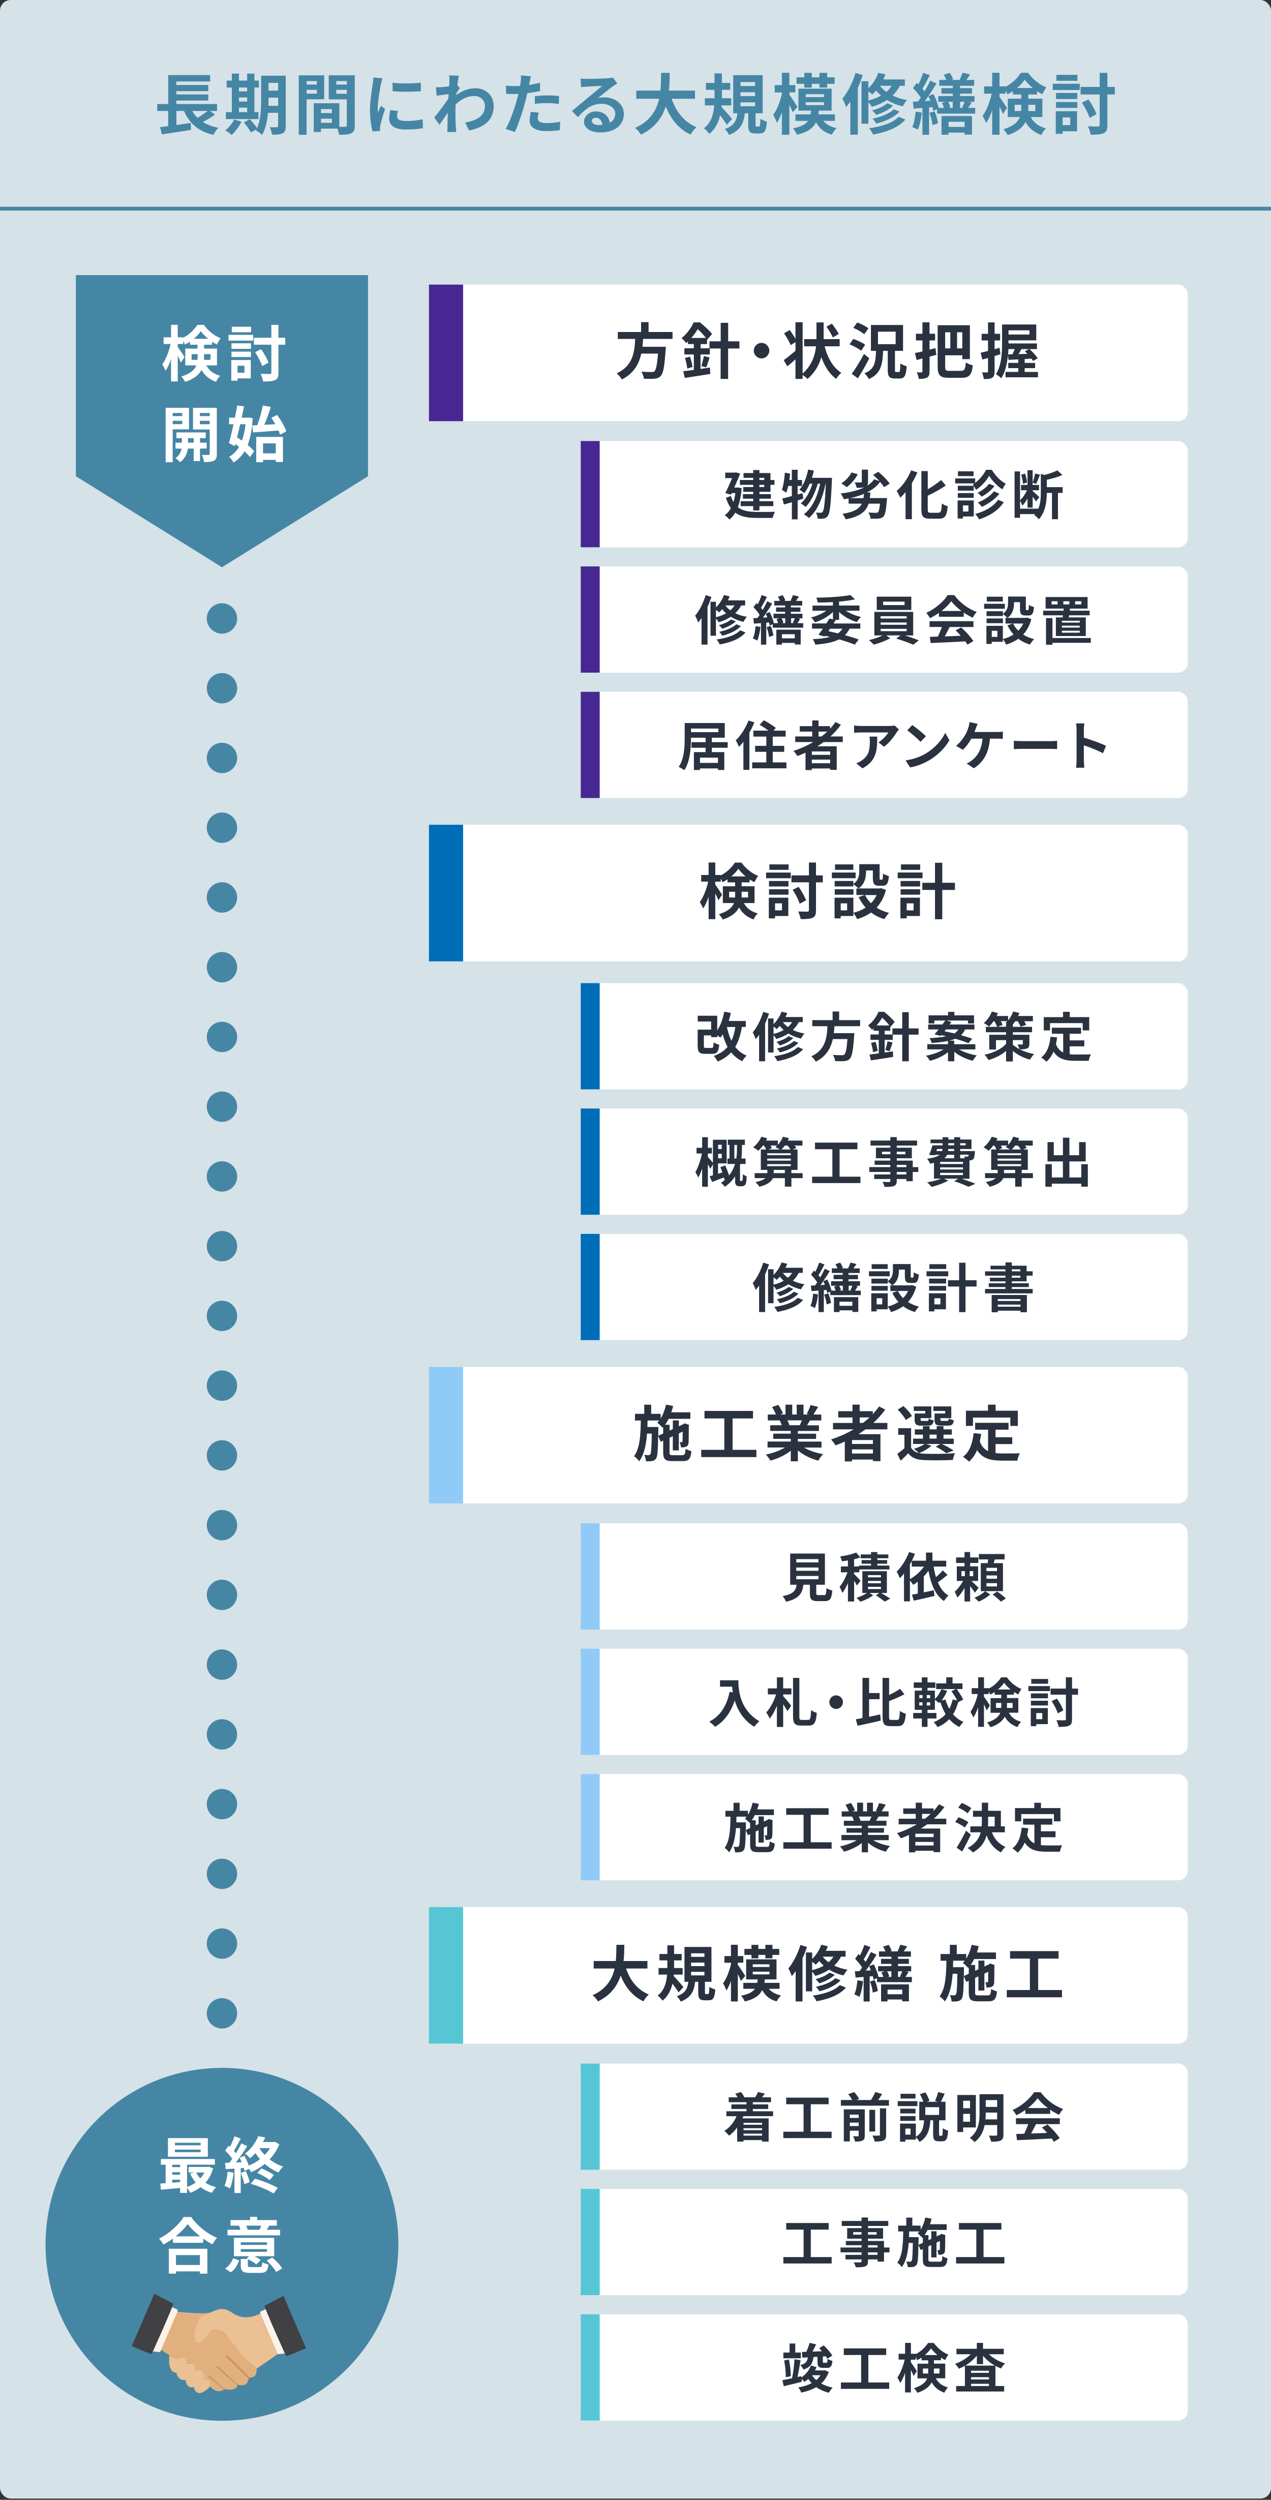 <?xml version="1.0" encoding="UTF-8"?>
<svg id="_レイヤー_1" data-name="レイヤー 1" xmlns="http://www.w3.org/2000/svg" width="360" height="708" viewBox="0 0 360 708">
  <rect x="0" y="0" width="360" height="708" fill="#333333" stroke="none"/>
  <g>
    <rect x="0" y="0" width="360" height="707.64" rx="3" ry="3" transform="translate(360 707.64) rotate(180)" fill="#d5e2e8"/>
    <g>
      <line y1="59.1" x2="360" y2="59.1" fill="none" stroke="#4686a5" stroke-miterlimit="10" stroke-width="1.07"/>
      <g>
        <path d="M60.92,32.44c-1.07.77-2.33,1.52-3.46,2.12,1.2.75,2.65,1.3,4.38,1.62-.47.49-1.11,1.41-1.41,2.01-4.25-.98-6.75-3.21-8.31-6.77h-2.16v3.99c1.32-.19,2.71-.39,4.06-.6l.09,1.97c-2.88.47-5.98.94-8.25,1.28l-.51-2.05c.68-.08,1.45-.19,2.29-.28v-4.3h-3.1v-1.97h3.12v-8.2h11.86v1.82h-9.57v1h9.04v1.73h-9.04v.94h9.04v1.73h-9.04v.98h11.52v1.97h-2.01l1.45,1.02ZM54.46,31.42c.41.73.9,1.37,1.48,1.96,1-.58,2.07-1.32,2.88-1.96h-4.36Z" fill="#4686a5"/>
        <path d="M68.39,34.47c-.66,1.37-1.77,2.84-2.78,3.76-.41-.4-1.28-1.03-1.79-1.33.98-.73,1.96-1.92,2.48-3.05l2.09.62ZM73.21,33.72h-9.23v-1.96h1.69v-6.97h-1.47v-1.96h1.47v-1.99h2.01v1.99h2.33v-1.99h2.05v1.99h1.28v1.96h-1.28v6.97h1.15v1.96ZM67.68,24.79v1.09h2.33v-1.09h-2.33ZM67.68,28.77h2.33v-1.18h-2.33v1.18ZM67.68,31.76h2.33v-1.28h-2.33v1.28ZM80.93,35.69c0,1.11-.21,1.69-.86,2.05s-1.62.41-3.01.39c-.08-.58-.36-1.56-.64-2.12.81.06,1.71.04,1.97.04.28,0,.38-.09.38-.4v-3.7h-2.86c-.21,2.22-.68,4.57-1.69,6.26-.36-.39-1.28-1.07-1.77-1.26.06-.11.13-.21.19-.32l-1.56.88c-.38-.73-1.28-1.97-2.01-2.84l1.69-.92c.68.75,1.56,1.79,2.03,2.56,1.09-2.35,1.18-5.53,1.18-7.97v-6.9h6.96v14.25ZM78.77,29.96v-2.31h-2.71v.7c0,.49,0,1.03-.02,1.62h2.73ZM76.06,23.47v2.2h2.71v-2.2h-2.71Z" fill="#4686a5"/>
        <path d="M86.84,28.12v10.06h-2.22v-16.84h7.2v6.79h-4.98ZM86.84,22.95v1h2.9v-1h-2.9ZM89.74,26.52v-1.07h-2.9v1.07h2.9ZM100.49,35.52c0,1.2-.24,1.86-1,2.22-.73.38-1.82.43-3.44.43-.06-.47-.26-1.17-.49-1.75h-4.66v.96h-2.03v-8.14h7.24v6.67c.73.02,1.43.02,1.67,0,.34,0,.45-.11.45-.41v-7.35h-5.11v-6.82h7.37v14.19ZM90.9,30.9v1.13h3.1v-1.13h-3.1ZM94.01,34.79v-1.17h-3.1v1.17h3.1ZM95.25,22.95v1h2.99v-1h-2.99ZM98.24,26.55v-1.11h-2.99v1.11h2.99Z" fill="#4686a5"/>
        <path d="M108.34,22.19c-.15.38-.38,1.32-.45,1.65-.26,1.24-.9,4.96-.9,6.82,0,.36.02.81.08,1.2.26-.66.56-1.28.83-1.88l1.17.9c-.53,1.56-1.15,3.57-1.33,4.57-.06.26-.11.68-.11.86.02.21.02.51.04.77l-2.14.15c-.38-1.3-.73-3.57-.73-6.09,0-2.8.56-5.94.77-7.37.08-.53.19-1.24.19-1.82l2.61.23ZM112.7,31.39c-.15.6-.23,1.05-.23,1.56,0,.83.71,1.32,2.59,1.32,1.67,0,3.05-.15,4.66-.49l.06,2.52c-1.2.23-2.71.38-4.81.38-3.21,0-4.74-1.17-4.74-3.06,0-.77.13-1.56.32-2.42l2.14.21ZM119.2,23.42v2.41c-2.29.21-5.66.21-7.99,0l-.02-2.41c2.29.32,6,.24,8.01,0Z" fill="#4686a5"/>
        <path d="M130.23,24.98c-.24.32-.64.92-.96,1.41-.02.19-.02.36-.04.54,1.88-1.41,3.8-1.94,5.47-1.94,2.88,0,5.13,2.03,5.13,5.02,0,3.76-2.35,6.02-6.97,6.94l-1.11-2.26c3.27-.51,5.6-1.82,5.6-4.74,0-1.45-1.17-2.76-3.03-2.76-1.97,0-3.72.94-5.28,2.39-.02.53-.04,1.05-.04,1.54,0,1.52,0,3.08.11,4.83.02.34.09,1.02.13,1.43h-2.56c.04-.39.06-1.07.06-1.37.04-1.45.04-2.52.08-4.1-.79,1.18-1.71,2.54-2.35,3.44l-1.47-2.07c1.05-1.28,2.93-3.76,3.99-5.32l.08-1.3c-.9.11-2.33.3-3.38.43l-.23-2.39c.53.02.96.02,1.62-.02.55-.04,1.35-.13,2.14-.24.04-.7.08-1.22.08-1.43,0-.53.02-1.09-.08-1.65l2.73.08c-.11.53-.26,1.49-.41,2.65l.7.88Z" fill="#4686a5"/>
        <path d="M152.96,25.78c-1.11.24-2.37.45-3.61.6-.17.81-.36,1.64-.56,2.39-.68,2.61-1.94,6.43-2.95,8.61l-2.61-.86c1.11-1.86,2.52-5.77,3.21-8.38.13-.49.26-1.01.4-1.54-.43.02-.85.04-1.22.04-.9,0-1.6-.04-2.26-.08l-.06-2.33c.96.11,1.58.15,2.35.15.54,0,1.09-.02,1.65-.06.08-.41.13-.77.17-1.07.09-.7.11-1.45.08-1.88l2.84.23c-.13.51-.3,1.33-.4,1.75l-.15.71c1.05-.17,2.11-.38,3.12-.62v2.35ZM152.59,31.89c-.15.53-.26,1.15-.26,1.56,0,.81.47,1.41,2.46,1.41,1.24,0,2.54-.13,3.87-.38l-.09,2.39c-1.05.13-2.31.26-3.8.26-3.14,0-4.74-1.09-4.74-2.97,0-.85.17-1.75.32-2.48l2.24.21ZM151.5,27.21c1.03-.09,2.37-.19,3.57-.19,1.05,0,2.18.06,3.27.17l-.06,2.24c-.92-.11-2.07-.23-3.2-.23-1.3,0-2.42.06-3.59.21v-2.2Z" fill="#4686a5"/>
        <path d="M174.81,23.64c-.45.28-.88.56-1.3.85-1,.7-2.95,2.35-4.12,3.29.62-.17,1.15-.21,1.75-.21,3.16,0,5.56,1.97,5.56,4.68,0,2.93-2.24,5.26-6.73,5.26-2.59,0-4.55-1.18-4.55-3.05,0-1.5,1.37-2.9,3.35-2.9,2.29,0,3.68,1.41,3.97,3.18,1.02-.54,1.52-1.41,1.52-2.54,0-1.67-1.69-2.8-3.85-2.8-2.86,0-4.72,1.52-6.71,3.78l-1.69-1.75c1.32-1.07,3.55-2.97,4.66-3.87,1.03-.87,2.97-2.43,3.89-3.23-.96.02-3.52.13-4.49.21-.51.02-1.09.08-1.52.15l-.08-2.43c.53.06,1.17.09,1.69.09.98,0,4.96-.09,6.02-.19.77-.06,1.2-.13,1.43-.19l1.2,1.65ZM170.6,35.35c-.11-1.2-.81-1.99-1.82-1.99-.7,0-1.15.41-1.15.88,0,.7.79,1.17,1.88,1.17.39,0,.75-.02,1.09-.06Z" fill="#4686a5"/>
        <path d="M190.24,27.96c1.24,3.67,3.52,6.62,7.03,8.05-.56.47-1.3,1.47-1.65,2.11-3.4-1.6-5.58-4.34-7.05-7.97-1.02,3.14-3.05,6.07-7.03,7.99-.36-.62-1.01-1.43-1.67-1.9,4.3-1.92,6.09-5.04,6.82-8.27h-6.47v-2.31h6.84c.19-1.77.17-3.48.19-5.02h2.44c-.02,1.54-.04,3.27-.23,5.02h7.39v2.31h-6.62Z" fill="#4686a5"/>
        <path d="M205.85,35.35c-.41-.71-1.17-1.77-1.88-2.71-.47,2.01-1.37,3.91-3.06,5.28-.32-.47-1.01-1.22-1.52-1.6,2.07-1.52,2.73-4.1,2.91-6.47h-2.65v-2.03h2.73v-2.37h-2.44v-1.97h2.44v-2.69h2.09v2.69h2.35v1.97h-2.35v2.37h2.65v2.03h-2.73l-.04.45c.79.81,2.59,2.88,3.01,3.4l-1.5,1.64ZM214.96,35.86c.3,0,.38-.24.41-2.22.41.32,1.28.66,1.84.81-.19,2.67-.7,3.35-2.03,3.35h-1.24c-1.65,0-2.01-.62-2.01-2.46v-3.27h-.96c-.32,2.76-1.17,4.87-4.47,6.13-.23-.53-.79-1.3-1.2-1.67,2.74-.92,3.33-2.46,3.57-4.46h-1.2v-10.79h8.35v10.79h-2.01v3.23c0,.51.04.56.32.56h.64ZM209.74,24.36h4.12v-1.11h-4.12v1.11ZM209.74,27.23h4.12v-1.11h-4.12v1.11ZM209.74,30.09h4.12v-1.11h-4.12v1.11Z" fill="#4686a5"/>
        <path d="M224.54,31.82c-.21-.54-.56-1.33-.96-2.12v8.46h-2.12v-6.35c-.41,1.17-.9,2.2-1.39,2.99-.23-.64-.71-1.65-1.07-2.26,1.03-1.35,1.94-3.74,2.46-5.87v-.49h-2.03v-2.07h2.03v-3.5h2.12v3.5h1.69v2.05h-1.69v.66c.56.75,1.96,2.89,2.29,3.44l-1.33,1.56ZM233.19,34.24c.85,1,2.11,1.71,3.78,2.05-.47.43-1.07,1.28-1.37,1.84-2.11-.58-3.53-1.77-4.47-3.5-.79,1.62-2.31,2.78-5.41,3.53-.19-.55-.71-1.35-1.13-1.79,2.35-.47,3.59-1.17,4.29-2.14h-3.59v-1.84h4.3c.06-.34.11-.7.15-1.07h-3.59v-6.2h9.4v6.2h-3.61c-.04.38-.09.71-.15,1.07h4.7v1.84h-3.29ZM227.81,23.74h-2.2v-1.84h2.2v-1.26h2.12v1.26h2.18v-1.26h2.18v1.26h2.11v1.84h-2.11v1.07h-2.18v-1.07h-2.18v1.07h-2.12v-1.07ZM228.21,27.5h5.17v-.83h-5.17v.83ZM228.21,29.77h5.17v-.83h-5.17v.83Z" fill="#4686a5"/>
        <path d="M244.36,21.29c-.39,1.17-.86,2.39-1.39,3.55v13.31h-2.12v-9.4c-.38.56-.77,1.11-1.18,1.58-.19-.53-.71-1.82-1.07-2.41,1.5-1.77,2.9-4.51,3.72-7.26l2.05.62ZM254.89,24.3c-.54,1.07-1.26,1.97-2.09,2.76,1.17.56,2.54,1.02,4.1,1.26-.39.41-.94,1.26-1.2,1.79-1.73-.38-3.23-1.02-4.47-1.79-1.26.83-2.71,1.47-4.29,1.94-.17-.34-.6-.92-.98-1.35v6.13h-1.94v-12.03h1.94v1.99c1.22-1.15,2.24-2.74,2.82-4.38l2.03.47c-.19.47-.39.96-.62,1.41h6.11v1.8h-1.41ZM245.96,28.47c1.33-.34,2.54-.79,3.59-1.39-.53-.47-1-.96-1.39-1.45-.34.41-.71.79-1.09,1.13-.24-.24-.7-.6-1.11-.9v2.61ZM256.43,33.85c-1.96,2.29-5.28,3.55-9.12,4.25-.24-.55-.7-1.28-1.13-1.77,3.46-.47,6.71-1.48,8.33-3.25l1.92.77ZM252.95,29.92c-1.17,1.18-3.03,2.07-4.77,2.63-.26-.41-.75-.94-1.18-1.28,1.6-.41,3.4-1.18,4.32-2.03l1.64.68ZM254.76,31.61c-1.48,1.62-3.99,2.74-6.54,3.4-.24-.41-.7-1.03-1.09-1.39,2.35-.49,4.79-1.43,6.03-2.67l1.6.66ZM249.25,24.3c.47.6,1.07,1.2,1.8,1.73.6-.51,1.09-1.07,1.5-1.73h-3.31Z" fill="#4686a5"/>
        <path d="M261.08,31.89c-.17,1.79-.58,3.63-1.13,4.83-.36-.23-1.13-.6-1.56-.75.55-1.11.81-2.78.96-4.36l1.73.28ZM276.21,30.56v1.62h-10.79v-1.24l-1.07.47c-.06-.32-.13-.68-.24-1.07l-.96.08v7.76h-1.88v-7.61l-2.48.19-.23-1.94c.45-.02.94-.06,1.48-.08.24-.34.51-.71.75-1.09-.49-.87-1.41-1.92-2.18-2.73l1.07-1.45c.15.13.3.28.45.43.53-1.03,1.05-2.31,1.35-3.27l1.9.66c-.68,1.3-1.45,2.78-2.11,3.83.23.26.43.53.6.77.62-1.05,1.18-2.14,1.62-3.06l1.77.81c-.7,1.15-1.5,2.41-2.33,3.59l1.47-.6c.64,1.24,1.26,2.84,1.47,3.93h1.49c-.11-.45-.34-1-.56-1.43l1.02-.3h-2.07v-1.62h4.12v-.7h-3.21v-1.54h3.21v-.68h-3.83v-1.64h1.99c-.17-.47-.45-1.02-.71-1.47l1.69-.56c.4.56.79,1.35.94,1.86l-.43.17h2.52l-.23-.08c.3-.58.66-1.43.83-1.99l2.14.53c-.39.56-.75,1.09-1.07,1.54h2.22v1.64h-3.99v.68h3.36v1.54h-3.36v.7h4.08v1.62h-1.54l.73.23c-.36.56-.7,1.07-.98,1.5h1.99ZM263.51,28.53c-.17-.45-.36-.9-.56-1.3-.34.49-.66.96-1,1.39l1.56-.09ZM264.71,31.54c.47,1.07.85,2.44.96,3.38l-1.56.51c-.08-.94-.43-2.35-.86-3.46l1.47-.43ZM266.68,32.87h8.63v5.25h-2.09v-.56h-4.55v.6h-1.99v-5.28ZM268.54,28.83c.3.51.56,1.15.64,1.56l-.51.17h1.18v-1.73h-1.32ZM268.67,34.49v1.45h4.55v-1.45h-4.55ZM271.93,28.83v1.73h.96l-.38-.13c.23-.45.53-1.07.73-1.6h-1.32Z" fill="#4686a5"/>
        <path d="M291.94,33.15c1.09,1.96,2.5,2.67,4.3,3.23-.51.47-1.03,1.2-1.28,1.86-1.86-.71-3.35-1.67-4.49-3.7-.79,1.5-2.29,2.84-5.06,3.72-.21-.45-.85-1.3-1.18-1.65,2.88-.9,4.14-2.12,4.66-3.46h-3.44v-5.19h3.8v-1.2h-2.35v-.96c-.51.36-1.02.66-1.54.92-.13-.32-.32-.71-.55-1.09v.9h-1.71v.9c.51.66,1.82,2.67,2.11,3.14l-1.13,1.73c-.21-.55-.58-1.35-.98-2.14v7.99h-2.07v-6.92c-.49,1.41-1.07,2.71-1.71,3.61-.21-.6-.68-1.47-1.01-1.99,1.09-1.49,2.11-4.08,2.59-6.32h-2.16v-2.07h2.29v-3.85h2.07v3.85h1.71v.13c1.82-.92,3.46-2.52,4.36-3.97h2.03c1.3,1.8,3.21,3.38,5.17,4.12-.41.53-.85,1.35-1.15,1.96-.49-.24-1-.54-1.49-.86v.92h-2.48v1.2h4v5.19h-3.33ZM289.23,31.44c.02-.21.02-.43.02-.64v-1.13h-1.86v1.77h1.84ZM292.52,24.92c-.9-.73-1.71-1.58-2.27-2.37-.53.79-1.3,1.62-2.18,2.37h4.46ZM291.26,29.68v1.18c0,.19,0,.4-.02.58h2.01v-1.77h-1.99Z" fill="#4686a5"/>
        <path d="M298.2,23.72h7.63v1.77h-7.63v-1.77ZM305.08,37.18h-4.1v.73h-1.94v-6.41h6.03v5.68ZM299.11,26.33h6.03v1.71h-6.03v-1.71ZM299.11,28.9h6.03v1.67h-6.03v-1.67ZM305.18,22.89h-5.96v-1.69h5.96v1.69ZM300.99,33.27v2.16h2.14v-2.16h-2.14ZM315.76,26.76h-2.11v8.63c0,1.33-.24,1.96-1.01,2.31-.79.38-2.03.45-3.72.45-.09-.66-.45-1.71-.77-2.37,1.22.06,2.42.06,2.82.06.38-.02.51-.11.51-.47v-8.61h-5.41v-2.14h5.41v-3.99h2.18v3.99h2.11v2.14ZM308.62,33.38c-.38-1.18-1.3-3.01-2.18-4.3l1.84-.92c.96,1.3,1.88,3.01,2.29,4.17l-1.96,1.05Z" fill="#4686a5"/>
      </g>
      <g>
        <g>
          <g>
            <rect x="121.5" y="80.6" width="214.93" height="38.69" rx="2.69" ry="2.69" fill="#fff"/>
            <rect x="121.5" y="80.6" width="9.67" height="38.69" fill="#472892"/>
            <g>
              <path d="M182.15,95.98c-.05.74-.1,1.5-.19,2.24h6.64s-.02.62-.07.89c-.31,4.68-.67,6.6-1.36,7.36-.52.55-1.05.72-1.86.79-.64.07-1.79.05-2.94,0-.03-.58-.34-1.43-.72-2.01,1.19.12,2.39.12,2.89.12.38,0,.62-.03.83-.22.45-.38.76-1.87,1-5h-4.73c-.65,2.91-2.08,5.59-5.52,7.33-.29-.57-.91-1.29-1.44-1.74,4.64-2.15,5.04-6.07,5.23-9.75h-4.92v-1.96h6.59v-2.8h2.12v2.8h6.79v1.96h-8.32Z" fill="#2a3240"/>
              <path d="M209.41,98.7h-3.18v8.63h-2.12v-8.63h-3.06v1.7h-2.63v4.09c.88-.12,1.79-.26,2.67-.4l.09,1.82c-2.51.41-5.23.81-7.22,1.12l-.43-1.89c.84-.1,1.87-.22,2.99-.38v-4.37h-2.68v-1.75h2.68v-1.2h-1.69v-.72c-.15.15-.33.31-.5.45-.28-.43-.88-1.12-1.29-1.41,1.65-1.31,2.79-3.01,3.41-4.45h1.81c1.19.95,2.68,2.3,3.42,3.3l-1.39,1.6-.03-.05v1.29h-1.82v1.2h2.51v-1.98h3.18v-5.24h2.12v5.24h3.18v2.03ZM195.44,101.02c.31.91.6,2.13.71,2.92l-1.5.43c-.07-.83-.34-2.05-.64-2.99l1.43-.36ZM199.93,95.72c-.58-.79-1.46-1.77-2.3-2.49-.48.77-1.07,1.65-1.82,2.49h4.13ZM198.64,103.68c.26-.77.57-2.01.72-2.84l1.63.4c-.34,1.01-.65,2.08-.96,2.8l-1.39-.36Z" fill="#2a3240"/>
              <path d="M215.7,97.11c1.2,0,2.2,1,2.2,2.2s-1,2.2-2.2,2.2-2.2-1-2.2-2.2,1-2.2,2.2-2.2Z" fill="#2a3240"/>
              <path d="M233.56,98.08c.83,3.22,2.37,6.04,4.75,7.5-.48.38-1.15,1.15-1.48,1.72-1.93-1.39-3.25-3.56-4.2-6.16-.6,2.18-1.79,4.35-3.9,6.19-.34-.36-.88-.79-1.39-1.14v1.12h-2.03v-5.55c-.79.71-1.58,1.41-2.3,2l-1.03-1.75c.83-.6,2.1-1.6,3.34-2.67v-2.44l-1.38.84c-.33-.88-1.17-2.3-1.86-3.34l1.6-.93c.55.74,1.19,1.72,1.63,2.51v-4.71h2.03v14.53c2.65-2.39,3.53-5.21,3.8-7.72h-3.37v-2.03h3.49v-4.73h2.03v4.73h4.54v2.03h-4.26ZM235.89,95.57c-.33-.81-1.13-2.08-1.79-3.06l1.53-.84c.69.89,1.55,2.12,1.93,2.92l-1.67.98Z" fill="#2a3240"/>
              <path d="M243.91,99.35c-.69-.6-2.15-1.36-3.28-1.82l1.05-1.53c1.13.38,2.63,1.07,3.37,1.63l-1.13,1.72ZM246.22,101.5c-.98,1.89-2.13,3.94-3.23,5.64l-1.74-1.26c.98-1.34,2.39-3.58,3.47-5.64l1.5,1.26ZM244.77,94.67c-.62-.6-1.99-1.36-3.08-1.81l1.12-1.53c1.07.4,2.48,1.08,3.16,1.67l-1.2,1.67ZM254.61,105.35c.31,0,.36-.36.41-2.42.41.33,1.27.65,1.79.81-.17,2.7-.64,3.46-2.01,3.46h-1.32c-1.65,0-2.03-.62-2.03-2.46v-5.37h-1.31c-.15,3.9-.64,6.52-4.06,8-.22-.5-.79-1.27-1.24-1.65,2.94-1.15,3.18-3.13,3.28-6.35h-1.44v-7.33h9.1v7.33h-2.29v5.35c0,.57.05.64.34.64h.77ZM248.68,97.48h5v-3.54h-5v3.54Z" fill="#2a3240"/>
              <path d="M265.22,100.49c-.64.17-1.27.36-1.93.53v4.14c0,.96-.17,1.44-.71,1.77-.53.31-1.27.38-2.34.38-.07-.52-.31-1.34-.57-1.87.55.03,1.12.03,1.31.02.21,0,.29-.07.29-.28v-3.65c-.58.15-1.12.29-1.63.43l-.5-1.96c.62-.12,1.34-.29,2.13-.46v-3.13h-1.84v-1.89h1.84v-3.23h2.01v3.23h1.58v1.89h-1.58v2.61l1.67-.43.26,1.89ZM272.25,105.01c.96,0,1.14-.45,1.31-2.37.48.34,1.38.69,1.98.83-.28,2.58-.95,3.53-3.1,3.53h-3.73c-2.37,0-3.13-.64-3.13-3.2v-11.69h9.13v9.6h-2.15v-1.08h-4.85v3.2c0,1.05.15,1.2,1.22,1.2h3.32ZM267.71,94.11v4.56h1.46v-4.56h-1.46ZM272.56,94.11h-1.48v4.56h1.48v-4.56Z" fill="#2a3240"/>
              <path d="M283.36,100.33c-.55.17-1.1.34-1.65.5v4.35c0,.95-.16,1.46-.67,1.79-.53.33-1.26.4-2.39.38-.05-.5-.27-1.34-.5-1.89.6.03,1.2.03,1.41.02.21,0,.29-.07.29-.29v-3.8c-.57.17-1.13.33-1.63.46l-.45-1.96c.58-.12,1.31-.31,2.08-.5v-2.98h-1.81v-1.87h1.81v-3.23h1.86v3.23h1.56v1.87h-1.56v2.48l1.39-.4.26,1.84ZM294,105.33v1.53h-9.2v-1.53h3.63v-1.07h-2.85v-1.48h2.85v-1l-2.79.14-.14-1.36c-.22,2.3-.74,4.8-1.91,6.59-.29-.36-1.08-.95-1.51-1.15,1.63-2.55,1.75-6.23,1.75-8.89v-5.21h9.68v4.49h-7.86v.88h8.06v1.6h-2.11c.86.79,1.87,1.87,2.32,2.63l-1.32.72c-.12-.19-.26-.41-.43-.65l-1.94.12v1.1h2.96v1.48h-2.96v1.07h3.77ZM286.76,100.35c.22-.45.45-.98.64-1.48h-1.77c-.02.48-.05,1-.1,1.51l1.24-.03ZM285.66,93.55v1.19h5.92v-1.19h-5.92ZM289.31,98.87c-.28.5-.55,1-.83,1.43.81-.02,1.67-.05,2.54-.09-.26-.26-.5-.5-.74-.72l1.17-.62h-2.15Z" fill="#2a3240"/>
            </g>
          </g>
          <g>
            <g>
              <rect x="164.49" y="124.91" width="171.94" height="30.09" rx="2.69" ry="2.69" fill="#fff"/>
              <rect x="164.49" y="124.91" width="5.37" height="30.09" fill="#472892"/>
              <g>
                <path d="M210.07,138.28c-.18,2.15-.54,3.93-1.07,5.36,1.4,1.11,3.29,1.34,5.49,1.35.89,0,3.94,0,5.04-.05-.29.41-.57,1.25-.69,1.75h-4.39c-2.54,0-4.59-.3-6.18-1.5-.47.81-1.02,1.44-1.67,1.94-.27-.36-.96-.98-1.34-1.2.71-.5,1.29-1.16,1.76-2.02-.56-.75-1.02-1.72-1.41-2.92l1.4-.51c.2.66.45,1.22.74,1.7.23-.75.41-1.59.53-2.53h-1.02l-.2.44-1.62-.42c.65-1.32,1.37-2.95,1.93-4.26h-1.96v-1.56h2.75l.27-.06,1.22.33c-.45,1.17-1.07,2.6-1.69,3.97h.75l.32-.04,1.05.24ZM213.35,135.33h-2.75v-1.35h2.75v-.86h1.75v.86h3.13v1.97h1.13v1.37h-1.13v1.97h-3.13v.66h3.25v1.29h-3.25v.71h3.94v1.4h-3.94v1.22h-1.75v-1.22h-3.57v-1.4h3.57v-.71h-2.92v-1.29h2.92v-.66h-2.83v-1.35h2.83v-.62h-3.78v-1.37h3.78v-.62ZM215.09,135.33v.62h1.37v-.62h-1.37ZM216.46,137.32h-1.37v.62h1.37v-.62Z" fill="#2a3240"/>
                <path d="M227.55,141.23c-.54.15-1.07.33-1.62.5v5.36h-1.64v-4.86c-.81.24-1.56.48-2.26.66l-.44-1.7c.75-.17,1.67-.41,2.69-.69v-2.87h-1.01c-.17.74-.35,1.38-.56,1.93-.27-.23-.93-.63-1.26-.83.47-1.19.72-3.07.86-4.84l1.49.26c-.06.6-.14,1.19-.23,1.79h.71v-2.89h1.64v2.89h1.25v1.7h-1.25v2.42l1.38-.39.24,1.58ZM235.65,135.35s-.02.6-.03.81c-.29,6.71-.56,9.16-1.13,9.92-.35.51-.68.68-1.17.78-.42.08-1.05.08-1.7.05-.05-.51-.23-1.25-.5-1.75.56.06,1.05.06,1.34.06.23,0,.38-.06.56-.29.38-.48.65-2.53.89-7.93h-.08c-.74,3.79-2.29,7.7-4.71,9.7-.35-.35-.96-.78-1.46-1.04,2.41-1.73,3.91-5.15,4.66-8.67h-.71c-.66,2.45-1.93,5.15-3.45,6.59-.33-.35-.9-.75-1.37-1.01,1.49-1.17,2.66-3.4,3.32-5.58h-.77c-.44,1.04-.96,1.97-1.55,2.69-.29-.29-.99-.78-1.35-1.01,1.19-1.31,2.02-3.46,2.47-5.67l1.62.3c-.15.69-.35,1.37-.56,2.03h5.66Z" fill="#2a3240"/>
                <path d="M251.25,141.08s-.03.5-.06.72c-.23,2.74-.48,3.99-.96,4.48-.38.41-.81.53-1.4.59-.5.06-1.37.06-2.26.03-.03-.53-.27-1.26-.6-1.75.84.08,1.69.09,2.06.09.29,0,.47-.02.65-.17.24-.2.42-.93.57-2.42h-3.23c-.69,2.17-2.33,3.64-6.5,4.44-.15-.45-.57-1.16-.9-1.55,3.37-.54,4.81-1.49,5.49-2.89h-3.75v-1.49c-.44.09-.89.17-1.34.24-.17-.42-.62-1.23-.9-1.64,2.53-.29,4.89-.83,6.73-1.76-.57.15-1.28.17-2.2.17-.08-.47-.33-1.11-.57-1.55.69.03,1.5.03,1.73.03.23-.02.29-.06.29-.24v-3.4h1.76v3.46c0,.53-.06.87-.26,1.11.83-.51,1.5-1.11,2-1.85l1.5.53c-.56-.62-1.2-1.23-1.79-1.75l1.44-.89c1.19.95,2.6,2.35,3.23,3.37l-1.58.99c-.24-.44-.65-.96-1.13-1.5-.93,1.28-2.21,2.24-3.72,2.99h.98c-.05.56-.09,1.1-.17,1.59h4.87ZM242.96,134.31c-.75,1.43-2,2.83-3.14,3.69-.33-.33-1.11-.84-1.53-1.08,1.17-.74,2.29-1.93,2.9-3.11l1.78.51ZM244.57,141.08c.06-.38.11-.78.15-1.2-1.22.51-2.54.9-3.94,1.2h3.79Z" fill="#2a3240"/>
                <path d="M259.84,133.8c-.44,1.02-.96,2.05-1.56,3.04v10.2h-1.79v-7.67c-.48.59-.99,1.13-1.49,1.59-.2-.45-.71-1.44-1.04-1.9,1.62-1.37,3.21-3.58,4.11-5.85l1.78.59ZM265.81,145.22c.72,0,.84-.51.96-2.63.42.32,1.17.66,1.66.77-.21,2.59-.68,3.54-2.45,3.54h-2.57c-1.9,0-2.44-.6-2.44-2.72v-10.76h1.81v5.15c1.41-.81,2.8-1.78,3.79-2.63l1.32,1.56c-1.49,1.05-3.35,2.06-5.12,2.9v3.79c0,.89.11,1.04.83,1.04h2.21Z" fill="#2a3240"/>
                <path d="M280.94,133.08c.96,1.59,2.45,3.17,3.93,3.91-.33.44-.71,1.1-.95,1.62-1.43-.9-2.93-2.5-3.75-3.85-.75,1.35-2.18,2.99-3.75,3.97-.18-.45-.59-1.13-.89-1.5.17-.09.33-.2.48-.32h-5.45v-1.41h5.66v1.26c1.29-.98,2.47-2.45,3.07-3.69h1.64ZM275.81,146.27h-3.07v.59h-1.5v-5.13h4.57v4.54ZM275.8,138.96h-4.51v-1.37h4.51v1.37ZM271.29,139.65h4.51v1.34h-4.51v-1.34ZM275.75,134.84h-4.42v-1.35h4.42v1.35ZM272.75,143.14v1.73h1.55v-1.73h-1.55ZM284.3,142.24c-1.53,2.35-4.08,3.91-6.98,4.86-.23-.47-.68-1.1-1.11-1.54,2.71-.69,5.19-2.06,6.48-4.02l1.61.69ZM281.7,137.63c-.93,1.23-2.32,2.32-3.66,3.04-.27-.33-.75-.8-1.14-1.08,1.17-.59,2.54-1.59,3.25-2.57l1.55.62ZM283.07,139.83c-1.23,1.56-3.11,2.86-4.98,3.72-.26-.38-.72-.9-1.14-1.23,1.7-.66,3.6-1.85,4.56-3.16l1.56.68Z" fill="#2a3240"/>
                <path d="M300.98,139.6h-1.32v7.45h-1.7v-7.45h-1.46c-.02,2.24-.33,5.42-2.27,7.49-.23-.39-.87-.99-1.28-1.22.08-.09.17-.18.24-.27h-4.27v1.05h-1.55v-13.13h1.55v8.15c.75-.66,1.49-1.76,1.96-2.83h-1.67v-1.5h1.82v-4.18h1.46v3.51c.27-.72.56-1.82.69-2.57l1.4.33c-.38.9-.77,1.96-1.1,2.62l-.99-.33v.63h1.81v1.5h-1.81v.21c.42.35,1.62,1.46,1.91,1.75l-.96,1.19c-.2-.32-.57-.83-.95-1.31v3.08h-1.46v-2.6c-.44.81-.93,1.55-1.47,2.05-.12-.42-.41-1.01-.63-1.41v2.26h5.13v.11c.66-1.55.74-3.28.74-4.74v-5.22l1.05.29c1.35-.33,2.75-.83,3.63-1.29l1.44,1.31c-1.28.57-2.9,1.02-4.41,1.35v2.09h4.48v1.65ZM289.75,137.05c-.02-.71-.24-1.78-.51-2.59l1.08-.35c.32.78.54,1.85.59,2.54l-1.16.39Z" fill="#2a3240"/>
              </g>
            </g>
            <g>
              <rect x="164.49" y="160.42" width="171.94" height="30.09" rx="2.69" ry="2.69" fill="#fff"/>
              <g>
                <path d="M201.51,169.07c-.32.93-.69,1.91-1.11,2.84v10.65h-1.7v-7.52c-.3.45-.62.89-.95,1.26-.15-.42-.57-1.46-.86-1.93,1.2-1.41,2.32-3.61,2.98-5.81l1.64.5ZM209.93,171.47c-.44.86-1.01,1.58-1.67,2.21.93.45,2.03.81,3.28,1.01-.32.33-.75,1.01-.96,1.43-1.38-.3-2.59-.81-3.58-1.43-1.01.66-2.17,1.17-3.43,1.55-.14-.27-.48-.74-.78-1.08v4.9h-1.55v-9.63h1.55v1.59c.98-.92,1.79-2.2,2.26-3.5l1.62.38c-.15.38-.32.77-.5,1.13h4.89v1.44h-1.13ZM202.79,174.81c1.07-.27,2.03-.63,2.87-1.11-.42-.38-.8-.77-1.11-1.16-.27.33-.57.63-.87.9-.2-.2-.56-.48-.89-.72v2.09ZM211.17,179.12c-1.56,1.83-4.23,2.84-7.3,3.4-.2-.44-.56-1.02-.9-1.41,2.77-.38,5.37-1.19,6.67-2.6l1.53.62ZM208.38,175.97c-.93.95-2.42,1.65-3.82,2.11-.21-.33-.6-.75-.95-1.02,1.28-.33,2.72-.95,3.46-1.62l1.31.54ZM209.83,177.33c-1.19,1.29-3.19,2.2-5.24,2.72-.2-.33-.56-.83-.87-1.11,1.88-.39,3.84-1.14,4.83-2.14l1.28.53ZM205.42,171.47c.38.48.86.96,1.44,1.38.48-.41.87-.86,1.2-1.38h-2.65Z" fill="#2a3240"/>
                <path d="M215.39,177.55c-.14,1.43-.47,2.9-.9,3.87-.29-.18-.9-.48-1.25-.6.44-.89.65-2.23.77-3.49l1.38.23ZM227.51,176.48v1.29h-8.64v-.99l-.86.38c-.05-.26-.11-.54-.2-.86l-.77.06v6.21h-1.5v-6.09l-1.99.15-.18-1.55c.36-.02.75-.05,1.19-.06.2-.27.41-.57.6-.87-.39-.69-1.13-1.53-1.75-2.18l.86-1.16c.12.1.24.23.36.35.42-.83.84-1.85,1.08-2.62l1.52.53c-.54,1.04-1.16,2.23-1.69,3.07.18.21.35.42.48.62.5-.84.95-1.72,1.29-2.45l1.41.65c-.56.92-1.2,1.93-1.87,2.87l1.17-.48c.51.99,1.01,2.27,1.17,3.14h1.19c-.09-.36-.27-.8-.45-1.14l.81-.24h-1.65v-1.29h3.29v-.56h-2.57v-1.23h2.57v-.54h-3.07v-1.31h1.59c-.14-.38-.36-.81-.57-1.17l1.35-.45c.32.45.63,1.08.75,1.49l-.35.14h2.02l-.18-.06c.24-.47.53-1.14.66-1.59l1.72.42c-.32.45-.6.87-.86,1.23h1.77v1.31h-3.19v.54h2.69v1.23h-2.69v.56h3.27v1.29h-1.23l.59.18c-.29.45-.56.86-.78,1.2h1.59ZM217.34,174.86c-.14-.36-.29-.72-.45-1.04-.27.39-.53.77-.8,1.11l1.25-.08ZM218.3,177.27c.38.86.68,1.96.77,2.71l-1.25.41c-.06-.75-.35-1.88-.69-2.77l1.17-.35ZM219.88,178.33h6.91v4.2h-1.67v-.45h-3.64v.48h-1.59v-4.23ZM221.37,175.1c.24.41.45.92.51,1.25l-.41.14h.95v-1.38h-1.05ZM221.47,179.63v1.16h3.64v-1.16h-3.64ZM224.08,175.1v1.38h.77l-.3-.1c.18-.36.42-.86.59-1.28h-1.05Z" fill="#2a3240"/>
                <path d="M237.68,175.57h-1.28l.29.08c-.18.3-.38.62-.59.93h7.58v1.47h-3.05c-.36.72-.78,1.34-1.31,1.85,1.5.41,2.86.83,3.9,1.2l-1.1,1.47c-1.16-.47-2.71-.99-4.45-1.49-1.66.86-3.87,1.25-6.76,1.5-.12-.53-.42-1.16-.71-1.56,1.96-.09,3.57-.27,4.87-.63-.44-.11-.89-.21-1.35-.32l-.17.23-1.73-.53c.38-.48.81-1.08,1.26-1.73h-3.08v-1.47h4.06c.3-.48.6-.96.86-1.4l1.01.27v-2.12c-1.34,1.32-3.2,2.36-5.12,2.93-.24-.41-.71-1.05-1.07-1.38,1.55-.36,3.13-1.05,4.3-1.9h-3.91v-1.46h5.79v-.99c-1.47.09-2.95.13-4.32.13-.05-.39-.23-1.01-.39-1.37,3.4-.05,7.42-.29,9.66-.75l1.29,1.23c-1.31.29-2.86.48-4.5.63v1.11h5.78v1.46h-3.87c1.17.78,2.74,1.43,4.29,1.76-.38.35-.89,1.04-1.14,1.47-1.87-.54-3.7-1.56-5.06-2.86v2.21ZM235.13,178.05l-.48.71c.9.2,1.81.41,2.69.62.51-.36.93-.8,1.28-1.32h-3.49Z" fill="#2a3240"/>
                <path d="M256.27,179.97c1.4.42,2.93.96,3.97,1.37l-1.58,1.26c-1.16-.54-3.23-1.28-4.83-1.75l1.25-.89h-4.08l1.14.8c-1.22.71-3.14,1.43-4.66,1.81-.33-.38-.95-.93-1.35-1.28,1.29-.29,2.83-.81,3.85-1.32h-2.33v-6.67h11v6.67h-2.38ZM258.12,172.75h-9.79v-3.76h9.79v3.76ZM249.43,175.17h7.37v-.65h-7.37v.65ZM249.43,176.95h7.37v-.65h-7.37v.65ZM249.43,178.76h7.37v-.66h-7.37v.66ZM256.21,170.39h-6.08v.98h6.08v-.98Z" fill="#2a3240"/>
                <path d="M265.94,173.58c-.8.57-1.67,1.08-2.54,1.5-.21-.44-.68-1.11-1.05-1.5,2.57-1.13,4.95-3.26,6.08-5.04h1.87c1.59,2.21,3.99,3.93,6.36,4.77-.45.47-.84,1.11-1.16,1.64-.83-.39-1.7-.89-2.53-1.46v1.19h-7.03v-1.1ZM263.28,175.93h12.44v1.65h-6.74c-.44.89-.93,1.82-1.38,2.66,1.44-.04,2.99-.11,4.53-.17-.47-.54-.98-1.08-1.47-1.54l1.58-.83c1.34,1.17,2.74,2.74,3.45,3.87l-1.67,1.01c-.15-.29-.36-.6-.6-.93-3.54.2-7.25.35-9.81.47l-.24-1.75,2.27-.08c.41-.84.83-1.84,1.14-2.72h-3.49v-1.65ZM272.32,173.04c-1.16-.87-2.2-1.85-2.89-2.78-.65.92-1.61,1.9-2.75,2.78h5.64Z" fill="#2a3240"/>
                <path d="M284.62,172.42h-5.88v-1.41h5.88v1.41ZM292.12,175.34c-.48,1.82-1.28,3.25-2.32,4.38.89.57,1.94,1.01,3.1,1.29-.39.38-.9,1.08-1.16,1.55-1.26-.38-2.36-.93-3.31-1.64-1.01.71-2.17,1.25-3.45,1.64-.18-.44-.6-1.14-.93-1.55v.77h-3.14v.59h-1.52v-5.13h4.66v3.75c1.13-.29,2.15-.71,3.04-1.29-.69-.75-1.26-1.62-1.73-2.6l1.53-.5h-2.09v-1.61h.51c-.26-.3-.89-.84-1.25-1.08v.57h-4.63v-1.37h4.63v.72c1.29-.89,1.46-2.08,1.46-3.08v-1.79h5.04v3.37c0,.42.03.47.2.47h.38c.2,0,.26-.2.27-1.5.33.26,1.02.51,1.46.63-.15,1.87-.54,2.39-1.55,2.39h-.87c-1.2,0-1.55-.47-1.55-1.96v-1.82h-1.69v.26c0,1.41-.3,3.13-1.87,4.2h5.3l.3-.08,1.17.44ZM284.07,176.5h-4.63v-1.34h4.63v1.34ZM284.04,170.35h-4.54v-1.35h4.54v1.35ZM282.51,178.65h-1.6v1.73h1.6v-1.73ZM286.95,176.59c.36.75.86,1.43,1.46,2.03.59-.59,1.05-1.26,1.41-2.03h-2.87Z" fill="#2a3240"/>
                <path d="M300.98,174.86c.03-.18.06-.38.09-.59h-5.6v-1.31h5.76l.05-.59h-5.12v-3.28h11.89v3.28h-4.98l-.08.59h5.64v1.31h-5.82l-.11.59h4.84v5.27h-8.47v-5.27h1.9ZM308.96,182.05h-10.86v.54h-1.82v-7.52h1.82v5.63h10.86v1.35ZM299.55,170.29h-1.69v.89h1.69v-.89ZM305.83,175.81h-5.07v.51h5.07v-.51ZM305.83,177.22h-5.07v.51h5.07v-.51ZM305.83,178.64h-5.07v.54h5.07v-.54ZM301.18,171.17h1.7v-.89h-1.7v.89ZM304.52,171.17h1.75v-.89h-1.75v.89Z" fill="#2a3240"/>
              </g>
              <rect x="164.49" y="160.42" width="5.37" height="30.09" fill="#472892"/>
            </g>
            <g>
              <rect x="164.49" y="195.93" width="171.94" height="30.09" rx="2.69" ry="2.69" fill="#fff"/>
              <g>
                <path d="M201.63,211.78v1.23h3.52v5.06h-1.79v-.44h-5.1v.45h-1.72v-5.07h3.31v-1.23h-3.99v-1.59h3.99v-1.26h-4.14v.26c0,2.6-.24,6.5-1.88,8.95-.35-.3-1.16-.75-1.59-.93,1.55-2.29,1.69-5.64,1.69-8.02v-4.41h11.36v4.15h-3.66v1.26h4.48v1.59h-4.48ZM195.72,207.36h7.75v-1.02h-7.75v1.02ZM203.36,214.58h-5.1v1.49h5.1v-1.49Z" fill="#2a3240"/>
                <path d="M213.66,204.61c-.39.96-.86,1.96-1.4,2.9v10.53h-1.7v-7.94c-.41.53-.83.99-1.25,1.41-.17-.42-.63-1.4-.93-1.82,1.43-1.35,2.81-3.49,3.63-5.63l1.66.54ZM222.75,215.92v1.68h-9.7v-1.68h4v-2.99h-3.17v-1.69h3.17v-2.62h-3.66v-1.69h4.27c-.74-.57-1.71-1.2-2.51-1.65l1.19-1.28c1.11.57,2.65,1.52,3.4,2.18l-.66.75h3.45v1.69h-3.66v2.62h3.25v1.69h-3.25v2.99h3.88Z" fill="#2a3240"/>
                <path d="M233.31,210.16c-.59.42-1.16.81-1.78,1.2h5.46v6.68h-1.87v-.39h-5.18v.45h-1.79v-4.92c-.75.33-1.53.66-2.3.95-.23-.39-.75-1.11-1.1-1.47,1.97-.62,3.87-1.47,5.6-2.5h-5.12v-1.58h4.83v-1.37h-3.54v-1.55h3.54v-1.62h1.78v1.62h3.26v.74c.57-.62,1.08-1.25,1.55-1.91l1.53.78c-.86,1.19-1.87,2.3-2.96,3.31h3.49v1.58h-5.42ZM235.13,212.82h-5.18v.96h5.18v-.96ZM235.13,216.16v-1.02h-5.18v1.02h5.18ZM231.85,208.58h.83c.57-.44,1.11-.89,1.62-1.37h-2.45v1.37Z" fill="#2a3240"/>
                <path d="M254.6,206.59c-.17.2-.45.56-.59.78-.71,1.17-2.14,3.07-3.63,4.12l-1.55-1.25c1.2-.74,2.38-2.06,2.77-2.8h-7.84c-.63,0-1.13.04-1.84.11v-2.09c.57.09,1.2.15,1.84.15h8.11c.42,0,1.25-.05,1.52-.14l1.2,1.11ZM248.46,208.62c0,3.73-.08,6.8-4.18,9l-1.75-1.43c.48-.17,1.02-.42,1.58-.83,1.91-1.32,2.27-2.92,2.27-5.39,0-.47-.03-.87-.11-1.35h2.18Z" fill="#2a3240"/>
                <path d="M262.26,213.39c2.56-1.52,4.53-3.82,5.48-5.85l1.17,2.12c-1.14,2.03-3.14,4.11-5.57,5.57-1.52.92-3.46,1.76-5.58,2.12l-1.26-1.99c2.35-.33,4.3-1.1,5.76-1.97ZM262.26,208.52l-1.53,1.58c-.78-.84-2.66-2.48-3.76-3.25l1.41-1.5c1.05.71,3.01,2.27,3.88,3.17Z" fill="#2a3240"/>
                <path d="M282.49,207.31c.39,0,1.07-.02,1.56-.11v2.06c-.56-.06-1.22-.06-1.56-.06h-2.11c-.27,4-1.83,6.68-4.56,8.39l-2.03-1.35c.54-.23,1.08-.54,1.43-.84,1.58-1.2,2.83-3.05,3.07-6.2h-3.17c-.6,1.1-1.52,2.38-2.42,3.16l-1.9-1.14c1.07-.8,2.03-2.15,2.6-3.1.42-.69.69-1.47.87-2.05.17-.47.29-1.04.32-1.55l2.32.47c-.17.38-.36.9-.48,1.22-.12.32-.26.71-.42,1.1h6.48Z" fill="#2a3240"/>
                <path d="M287.16,209.81c.54.04,1.64.09,2.42.09h8.08c.69,0,1.37-.06,1.76-.09v2.36c-.36-.02-1.13-.08-1.76-.08h-8.08c-.86,0-1.87.03-2.42.08v-2.36Z" fill="#2a3240"/>
                <path d="M312.42,213.32c-1.55-.81-3.81-1.69-5.43-2.24v4.26c0,.44.08,1.49.14,2.09h-2.35c.09-.59.15-1.49.15-2.09v-8.64c0-.54-.05-1.29-.15-1.82h2.35c-.06.53-.14,1.19-.14,1.82v2.21c2.02.59,4.91,1.65,6.29,2.33l-.86,2.08Z" fill="#2a3240"/>
              </g>
              <rect x="164.49" y="195.93" width="5.37" height="30.09" fill="#472892"/>
            </g>
          </g>
        </g>
        <g>
          <g>
            <rect x="121.5" y="387.12" width="214.93" height="38.69" rx="2.69" ry="2.69" fill="#fff"/>
            <rect x="121.5" y="387.12" width="9.67" height="38.69" fill="#90cbf8"/>
            <g>
              <path d="M193.28,412.12c.67,0,.81-.29.91-1.81.41.29,1.15.58,1.65.7-.22,2.15-.74,2.8-2.41,2.8h-3.01c-2.03,0-2.58-.55-2.58-2.51v-3.3l-.71.33-.71-1.67c-.07,4.21-.19,5.86-.58,6.41-.31.45-.64.62-1.1.71-.43.1-1.08.09-1.77.09-.03-.57-.22-1.32-.5-1.82.53.07,1.01.07,1.24.07s.36-.05.5-.27c.22-.34.33-1.79.4-5.83h-1.34c-.24,3.1-.79,5.88-2.22,7.84-.33-.48-.96-1.1-1.46-1.43,1.7-2.36,1.86-6.14,1.91-10.11h-1.65v-1.89h2.63v-2.6h1.96v2.6h2.68v1.29c.71-1.12,1.22-2.49,1.53-3.9l2.01.38c-.14.6-.33,1.2-.52,1.79h5.4v1.86h-6.17c-.29.6-.62,1.17-.98,1.67h1.26v1.65l.93-.43v-2.46h1.7v1.67l1.24-.57.07-.05.31-.22,1.27.45-.07.28c-.02,2.44-.02,4.2-.07,4.71-.03.62-.27,1-.74,1.19-.41.17-.96.19-1.41.19-.05-.46-.19-1.12-.38-1.5.21.02.45.02.58.02s.22-.03.24-.26c.03-.15.03-1.1.05-2.73l-1.1.52v4.8h-1.7v-4.01l-.93.43v4.14c0,.71.12.81.98.81h2.65ZM187.84,405.99v-1.79l-.16.17c-.33-.38-1.08-1.13-1.53-1.44.19-.19.38-.4.55-.62h-3.28c-.02.62-.03,1.24-.05,1.84h3.1v.77l-.03,1.72,1.41-.65Z" fill="#2a3240"/>
              <path d="M214.24,410.62v2.06h-15.63v-2.06h6.55v-8.89h-5.62v-2.13h13.74v2.13h-5.78v8.89h6.74Z" fill="#2a3240"/>
              <path d="M227.7,409.95c1.46.89,3.46,1.56,5.45,1.87-.46.45-1.07,1.31-1.38,1.86-2.12-.53-4.2-1.57-5.78-2.91v3.1h-2.01v-2.99c-1.6,1.26-3.71,2.25-5.76,2.79-.29-.5-.88-1.29-1.31-1.7,1.93-.4,3.96-1.12,5.43-2.01h-4.94v-1.69h6.57v-.76h-4.95v-1.48h4.95v-.77h-5.81v-1.6h3.27c-.14-.43-.36-.95-.58-1.34l.21-.03h-3.59v-1.67h2.3c-.24-.65-.69-1.48-1.07-2.13l1.75-.6c.5.74,1.07,1.75,1.31,2.42l-.84.31h1.56v-2.8h1.91v2.8h1.27v-2.8h1.93v2.8h1.53l-.62-.19c.41-.71.84-1.74,1.08-2.49l2.15.52c-.48.79-.95,1.56-1.34,2.17h2.24v1.67h-3.23c-.28.5-.55.96-.81,1.38h3.37v1.6h-5.97v.77h5.16v1.48h-5.16v.76h6.69v1.69h-4.99ZM223.02,402.28c.24.45.46.95.58,1.32l-.29.05h3.22c.21-.41.41-.91.6-1.38h-4.11Z" fill="#2a3240"/>
              <path d="M245.17,404.81c-.67.48-1.32.93-2.03,1.38h6.24v7.64h-2.13v-.45h-5.92v.52h-2.05v-5.62c-.86.38-1.75.76-2.63,1.08-.26-.45-.86-1.27-1.26-1.69,2.25-.71,4.42-1.69,6.4-2.85h-5.85v-1.81h5.52v-1.56h-4.04v-1.77h4.04v-1.86h2.03v1.86h3.73v.84c.65-.71,1.24-1.43,1.77-2.18l1.75.89c-.98,1.36-2.13,2.63-3.39,3.78h3.99v1.81h-6.19ZM247.25,407.85h-5.92v1.1h5.92v-1.1ZM247.25,411.67v-1.17h-5.92v1.17h5.92ZM243.5,403h.95c.65-.5,1.27-1.01,1.86-1.56h-2.8v1.56Z" fill="#2a3240"/>
              <path d="M263.81,409.47c-.86.81-2.3,1.6-3.47,2.08.43.1.89.16,1.41.17,2.12.1,6.33.05,8.74-.15-.22.46-.52,1.36-.6,1.91-2.18.12-5.98.15-8.13.05-2.06-.09-3.47-.58-4.51-1.93-.65.69-1.32,1.36-2.15,2.1l-.96-1.94c.62-.45,1.38-1.01,2.03-1.6v-3.8h-1.77v-1.87h3.66v5.5c.46.81,1.22,1.31,2.22,1.55-.34-.34-1.03-.93-1.44-1.2,1.12-.34,2.32-.83,3.04-1.38h-3.27v-1.51h2.8v-1.13h-2.3v-1.5h2.3v-.91h1.89v.91h2v-.91h1.94v.91h2.36v1.5h-2.36v1.13h2.89v1.51h-3.35c1.19.57,2.54,1.31,3.32,1.86l-2.08.76c-.65-.53-1.86-1.32-2.99-1.87l1.31-.74h-4.01l1.5.52ZM256.55,402.18c-.38-.84-1.41-2.08-2.29-2.94l1.62-1.03c.89.83,1.98,1.98,2.41,2.84l-1.74,1.13ZM262.07,399.61h-3.25v-1.29h4.97v3.32h-3.04v.36c0,.36.07.43.52.43h1.32c.34,0,.41-.1.48-.67.29.22.95.43,1.41.52-.17,1.17-.64,1.5-1.67,1.5h-1.81c-1.51,0-1.94-.4-1.94-1.77v-1.67h3.01v-.72ZM263.29,407.44h2v-1.13h-2v1.13ZM267.71,399.61h-3.34v-1.29h5.07v3.32h-3.08v.34c0,.38.09.45.52.45h1.39c.34,0,.41-.1.48-.69.31.22.98.43,1.43.52-.17,1.19-.62,1.51-1.7,1.51h-1.84c-1.55,0-1.94-.4-1.94-1.77v-1.67h3.01v-.72Z" fill="#2a3240"/>
              <path d="M281.98,411.55c.62.07,1.27.1,1.96.1.93,0,3.77,0,4.92-.05-.29.5-.62,1.48-.72,2.08h-4.3c-3.18,0-5.54-.52-7.09-2.98-.57,1.32-1.32,2.42-2.3,3.27-.34-.36-1.2-1.08-1.69-1.39,1.86-1.38,2.7-3.75,3.01-6.69l2.13.21c-.1.77-.22,1.5-.38,2.18.52,1.38,1.32,2.2,2.34,2.7v-6.07h-3.66v-1.94h9.46v1.94h-3.68v2.15h4.73v1.93h-4.73v2.56ZM275.6,403.84h-2.01v-4.3h6.24v-1.72h2.17v1.72h6.29v4.3h-2.12v-2.36h-10.58v2.36Z" fill="#2a3240"/>
            </g>
          </g>
          <g>
            <g>
              <rect x="164.49" y="431.43" width="171.94" height="30.09" rx="2.69" ry="2.69" fill="#fff"/>
              <g>
                <path d="M233.42,451.77c.51,0,.6-.26.68-2,.38.29,1.17.59,1.64.71-.2,2.38-.66,2.99-2.15,2.99h-1.99c-1.79,0-2.21-.54-2.21-2.23v-2.41h-1.82c-.32,2.39-1.2,3.97-4.92,4.81-.17-.48-.65-1.22-.99-1.59,3.08-.57,3.73-1.58,3.99-3.22h-1.84v-8.83h9.84v8.83h-2.45v2.39c0,.48.09.54.66.54h1.56ZM225.54,442.5h6.29v-.93h-6.29v.93ZM225.54,444.88h6.29v-.93h-6.29v.93ZM225.54,447.27h6.29v-.93h-6.29v.93Z" fill="#2a3240"/>
                <path d="M242.72,449.06c-.17-.35-.48-.86-.8-1.35v5.87h-1.75v-5.22c-.47,1.08-1.01,2.08-1.56,2.8-.17-.51-.54-1.25-.83-1.7.86-.99,1.71-2.66,2.27-4.15h-1.88v-1.67h2v-1.68c-.59.09-1.16.17-1.7.23-.08-.38-.3-.99-.48-1.37,1.61-.23,3.38-.63,4.51-1.11l1.19,1.37c-.54.21-1.14.39-1.78.54v2.03h1.4v-.26h3.4v-.51h-2.66v-1.04h2.66v-.51h-2.93v-1.08h2.93v-.68h1.79v.68h3.11v1.08h-3.11v.51h2.77v1.04h-2.77v.51h3.42v1.11h-8.52v.81h-1.49v.48c.48.45,1.56,1.56,1.82,1.88l-1.02,1.4ZM249.59,451.17c.92.54,1.96,1.17,2.56,1.59l-1.56.84c-.56-.47-1.59-1.2-2.48-1.76l.93-.68h-2.74l1.01.66c-.92.71-2.41,1.43-3.61,1.82-.27-.32-.77-.8-1.1-1.11,1.02-.3,2.21-.86,2.96-1.37h-1.31v-6.17h6.95v6.17h-1.61ZM245.85,446.73h3.66v-.63h-3.66v.63ZM245.85,448.4h3.66v-.65h-3.66v.65ZM245.85,450.05h3.66v-.63h-3.66v.63Z" fill="#2a3240"/>
                <path d="M268.37,446.05c-.87.72-1.87,1.5-2.72,2.11.69,1.62,1.66,2.95,2.99,3.75-.42.36-.98,1.05-1.28,1.53-2.45-1.69-3.66-4.74-4.38-8.55-.41.56-.84,1.08-1.32,1.56v4.54c.92-.18,1.9-.39,2.84-.6l.18,1.61c-2.03.5-4.21.98-5.87,1.34l-.5-1.7c.48-.09,1.04-.18,1.64-.3v-3.37c-.42.33-.86.63-1.29.9-.2-.3-.6-.86-.93-1.25v5.91h-1.68v-7.88c-.38.5-.77.95-1.16,1.34-.17-.44-.63-1.43-.93-1.87,1.38-1.32,2.72-3.45,3.54-5.57l1.65.54c-.26.63-.54,1.28-.86,1.93h3.99v-2.3h1.82v2.3h3.91v1.66h-3.57c.17,1.05.38,2.05.66,2.99.71-.6,1.43-1.31,1.93-1.9l1.34,1.26ZM257.73,447.24c1.52-.84,2.96-2.11,3.97-3.55h-3.46v-1.58c-.17.33-.33.65-.51.96v4.17Z" fill="#2a3240"/>
                <path d="M276.13,451.09c-.29-.48-.83-1.22-1.35-1.87v4.35h-1.59v-3.85c-.6,1.07-1.31,2.08-2.03,2.74-.15-.48-.5-1.2-.75-1.64.84-.74,1.76-1.94,2.38-3.07h-1.78v-4.12h2.18v-.96h-2.39v-1.58h2.39v-1.53h1.59v1.53h2.32v1.58h-2.32v.96h2.26v4.12h-1.87c.68.63,1.72,1.67,2,1.97l-1.04,1.37ZM272.32,446.4h.98v-1.43h-.98v1.43ZM275.65,444.97h-.99v1.43h.99v-1.43ZM280.46,451.56c-.8.78-2.15,1.61-3.29,2.06-.29-.33-.78-.83-1.16-1.13,1.11-.41,2.39-1.2,3.02-1.85l1.43.92ZM284.07,450.64h-6.27v-7.93h1.93c.06-.35.12-.71.17-1.05h-2.65v-1.53h7.3v1.53h-2.77c-.11.36-.23.72-.35,1.05h2.65v7.93ZM282.39,444.04h-2.98v.93h2.98v-.93ZM282.39,446.2h-2.98v.93h2.98v-.93ZM282.39,448.38h-2.98v.93h2.98v-.93ZM282.46,450.76c.8.56,1.88,1.38,2.44,1.96l-1.4.9c-.5-.56-1.55-1.44-2.35-2.05l1.31-.81Z" fill="#2a3240"/>
              </g>
              <rect x="164.49" y="431.43" width="5.37" height="30.09" fill="#90cbf8"/>
            </g>
            <g>
              <rect x="164.49" y="466.94" width="171.94" height="30.09" rx="2.69" ry="2.69" fill="#fff"/>
              <g>
                <path d="M209.14,475.89c0,2.84.41,8.33,5.94,11.6-.39.32-1.13,1.1-1.44,1.56-3.11-1.88-4.71-4.72-5.54-7.42-1.13,3.37-2.93,5.87-5.55,7.43-.33-.38-1.17-1.11-1.64-1.46,3.13-1.58,4.92-4.48,5.75-8.44l.92.17c-.11-.57-.17-1.11-.21-1.62h-3.43v-1.82h5.21Z" fill="#2a3240"/>
                <path d="M221.83,478.19h2.33v1.7h-2.33v.5c.57.57,1.97,2.29,2.27,2.71l-1.08,1.52c-.27-.53-.72-1.26-1.19-1.96v6.45h-1.78v-5.99c-.59,1.43-1.29,2.74-2.06,3.63-.18-.53-.63-1.28-.95-1.76,1.14-1.22,2.21-3.25,2.77-5.1h-2.32v-1.7h2.56v-3.13h1.78v3.13ZM228.91,487.1c.62,0,.72-.56.83-2.77.42.33,1.13.66,1.61.77-.2,2.65-.63,3.61-2.29,3.61h-2.18c-1.78,0-2.26-.62-2.26-2.63v-10.86h1.79v10.88c0,.87.09,1.01.69,1.01h1.81Z" fill="#2a3240"/>
                <path d="M236.83,480.15c1.05,0,1.93.87,1.93,1.93s-.87,1.93-1.93,1.93-1.93-.87-1.93-1.93.87-1.93,1.93-1.93Z" fill="#2a3240"/>
                <path d="M246.15,486.23c1.04-.21,2.12-.45,3.16-.68l.17,1.76c-2.27.53-4.72,1.07-6.57,1.46l-.5-1.84c.56-.09,1.19-.21,1.88-.35v-11.37h1.87v4.29h2.98v1.75h-2.98v4.98ZM254.13,487.13c.56,0,.65-.51.75-2.56.42.32,1.17.66,1.67.78-.18,2.54-.65,3.52-2.26,3.52h-2.08c-1.75,0-2.23-.6-2.23-2.74v-10.92h1.85v4.84c1.16-.54,2.29-1.17,3.11-1.75l1.23,1.56c-1.31.71-2.89,1.35-4.35,1.91v4.36c0,.86.08.98.65.98h1.64Z" fill="#2a3240"/>
                <path d="M271.38,482.12c-.35,1.29-.81,2.42-1.43,3.4.8.93,1.78,1.68,2.95,2.17-.38.33-.89.99-1.14,1.43-1.14-.54-2.09-1.29-2.89-2.21-.89.93-1.97,1.67-3.31,2.24-.23-.39-.74-1.08-1.1-1.4,1.38-.53,2.51-1.29,3.37-2.27-.6-1.02-1.1-2.18-1.49-3.45-.1.12-.21.23-.32.33-.27-.26-.83-.66-1.22-.92v2.81h-2.09v.9h2.53v1.56h-2.53v2.38h-1.61v-2.38h-2.44v-1.56h2.44v-.9h-2.02v-5.43h2.02v-.78h-2.29v-1.55h2.29v-1.43h1.61v1.43h2.21v1.55h-2.21v.78h2.09v2.36c.77-.71,1.44-1.73,1.81-2.75l1.65.42c-.36.99-.95,1.97-1.56,2.75l1.1-.26c.26.93.62,1.82,1.08,2.63.42-.8.75-1.68.96-2.66l1.25.29c-.39-.81-1.02-1.84-1.61-2.62l1.23-.6h-5.55v-1.62h2.86v-1.71h1.78v1.71h2.81v1.62h-1.64c.69.93,1.5,2.17,1.85,2.98l-1.44.75ZM260.38,480.96h.92v-.89h-.92v.89ZM260.38,483.02h.92v-.89h-.92v.89ZM263.46,480.07h-.96v.89h.96v-.89ZM263.46,482.13h-.96v.89h.96v-.89Z" fill="#2a3240"/>
                <path d="M285.76,485.08c.87,1.56,2,2.14,3.45,2.59-.41.38-.83.96-1.02,1.49-1.49-.57-2.68-1.34-3.6-2.96-.63,1.2-1.84,2.27-4.05,2.98-.17-.36-.68-1.04-.95-1.32,2.3-.72,3.31-1.7,3.73-2.77h-2.75v-4.15h3.04v-.96h-1.88v-.77c-.41.29-.81.53-1.23.74-.11-.26-.26-.57-.44-.87v.72h-1.37v.72c.41.53,1.46,2.14,1.69,2.51l-.9,1.38c-.17-.44-.47-1.08-.78-1.72v6.39h-1.65v-5.54c-.39,1.13-.86,2.17-1.37,2.89-.17-.48-.54-1.17-.81-1.59.87-1.19,1.68-3.27,2.08-5.06h-1.73v-1.66h1.84v-3.08h1.65v3.08h1.37v.11c1.46-.74,2.77-2.02,3.49-3.17h1.62c1.04,1.44,2.57,2.71,4.14,3.29-.33.42-.68,1.08-.92,1.56-.39-.2-.8-.44-1.19-.69v.74h-1.99v.96h3.2v4.15h-2.66ZM283.59,483.71c.01-.17.01-.35.01-.51v-.9h-1.49v1.41h1.47ZM286.23,478.49c-.72-.59-1.37-1.26-1.82-1.9-.42.63-1.04,1.29-1.75,1.9h3.57ZM285.22,482.3v.95c0,.15,0,.32-.02.47h1.61v-1.41h-1.59Z" fill="#2a3240"/>
                <path d="M291.28,477.53h6.11v1.41h-6.11v-1.41ZM296.79,488.3h-3.28v.59h-1.55v-5.13h4.83v4.54ZM292,479.62h4.83v1.37h-4.83v-1.37ZM292,481.68h4.83v1.34h-4.83v-1.34ZM296.86,476.87h-4.77v-1.35h4.77v1.35ZM293.51,485.17v1.73h1.71v-1.73h-1.71ZM305.33,479.97h-1.69v6.91c0,1.07-.2,1.56-.81,1.85-.63.3-1.62.36-2.98.36-.08-.53-.36-1.37-.62-1.9.98.04,1.94.04,2.26.04.3-.02.41-.09.41-.38v-6.89h-4.33v-1.72h4.33v-3.19h1.75v3.19h1.69v1.72ZM299.62,485.26c-.3-.95-1.04-2.41-1.75-3.45l1.47-.74c.77,1.04,1.5,2.41,1.84,3.34l-1.56.84Z" fill="#2a3240"/>
              </g>
              <rect x="164.49" y="466.94" width="5.37" height="30.09" fill="#90cbf8"/>
            </g>
            <g>
              <rect x="164.49" y="502.45" width="171.94" height="30.09" rx="2.69" ry="2.69" fill="#fff"/>
              <g>
                <path d="M217.22,523.08c.59,0,.71-.26.8-1.58.36.26,1.01.51,1.44.62-.2,1.88-.65,2.45-2.11,2.45h-2.63c-1.78,0-2.26-.48-2.26-2.2v-2.89l-.62.29-.62-1.46c-.06,3.69-.17,5.13-.51,5.61-.27.39-.56.54-.96.62-.38.09-.95.08-1.55.08-.03-.5-.2-1.16-.44-1.59.47.06.89.06,1.08.06s.32-.05.44-.24c.2-.3.29-1.56.35-5.1h-1.17c-.21,2.71-.69,5.15-1.94,6.86-.29-.42-.84-.96-1.28-1.25,1.49-2.06,1.62-5.37,1.67-8.85h-1.44v-1.66h2.3v-2.27h1.72v2.27h2.35v1.13c.62-.98,1.07-2.18,1.34-3.42l1.76.33c-.12.53-.29,1.05-.45,1.56h4.72v1.62h-5.4c-.26.53-.54,1.02-.86,1.46h1.1v1.44l.81-.38v-2.15h1.49v1.46l1.08-.5.06-.04.27-.2,1.11.39-.06.24c-.02,2.14-.02,3.67-.06,4.12-.03.54-.24.87-.65,1.04-.36.15-.84.17-1.23.17-.04-.41-.17-.98-.33-1.31.18.01.39.01.51.01s.2-.03.21-.23c.03-.14.03-.96.04-2.39l-.96.45v4.2h-1.49v-3.51l-.81.38v3.63c0,.62.11.71.86.71h2.32ZM212.46,517.72v-1.56l-.13.15c-.29-.33-.95-.99-1.34-1.26.17-.17.33-.35.48-.54h-2.87c-.02.54-.03,1.08-.04,1.61h2.71v.68l-.03,1.5,1.23-.57Z" fill="#2a3240"/>
                <path d="M235.55,521.77v1.81h-13.68v-1.81h5.73v-7.78h-4.92v-1.87h12.02v1.87h-5.06v7.78h5.9Z" fill="#2a3240"/>
                <path d="M247.33,521.18c1.28.78,3.02,1.37,4.77,1.64-.41.39-.93,1.14-1.2,1.62-1.85-.47-3.67-1.37-5.05-2.54v2.71h-1.76v-2.62c-1.4,1.1-3.25,1.97-5.04,2.44-.26-.44-.77-1.13-1.14-1.49,1.69-.35,3.46-.98,4.75-1.76h-4.32v-1.47h5.75v-.66h-4.33v-1.29h4.33v-.68h-5.08v-1.4h2.86c-.12-.38-.32-.83-.51-1.17l.18-.03h-3.14v-1.46h2.02c-.21-.57-.6-1.29-.93-1.87l1.53-.53c.44.65.93,1.53,1.14,2.12l-.74.27h1.37v-2.45h1.67v2.45h1.11v-2.45h1.69v2.45h1.34l-.54-.17c.36-.62.74-1.52.95-2.18l1.88.45c-.42.69-.83,1.37-1.17,1.9h1.96v1.46h-2.83c-.24.44-.48.84-.71,1.2h2.95v1.4h-5.22v.68h4.51v1.29h-4.51v.66h5.85v1.47h-4.36ZM243.24,514.47c.21.39.41.83.51,1.16l-.26.05h2.81c.18-.36.36-.8.53-1.2h-3.6Z" fill="#2a3240"/>
                <path d="M262.62,516.68c-.59.42-1.16.81-1.78,1.2h5.46v6.68h-1.87v-.39h-5.18v.45h-1.79v-4.92c-.75.33-1.53.66-2.3.95-.23-.39-.75-1.11-1.1-1.47,1.97-.62,3.87-1.47,5.6-2.5h-5.12v-1.58h4.83v-1.37h-3.54v-1.55h3.54v-1.62h1.78v1.62h3.26v.74c.57-.62,1.08-1.25,1.55-1.91l1.53.78c-.86,1.19-1.87,2.3-2.96,3.31h3.49v1.58h-5.42ZM264.44,519.34h-5.18v.96h5.18v-.96ZM264.44,522.68v-1.02h-5.18v1.02h5.18ZM261.16,515.1h.83c.57-.44,1.11-.89,1.62-1.37h-2.45v1.37Z" fill="#2a3240"/>
                <path d="M273.26,517.6c-.57-.51-1.76-1.17-2.71-1.58l.95-1.34c.93.33,2.18.92,2.78,1.43l-1.02,1.49ZM274.99,519.6c-.75,1.59-1.62,3.32-2.47,4.8l-1.56-1.11c.75-1.14,1.82-3.04,2.66-4.8l1.37,1.11ZM274.07,513.58c-.54-.53-1.72-1.22-2.66-1.62l.98-1.34c.92.36,2.12.99,2.72,1.49l-1.04,1.47ZM280.94,518.95c.72,1.85,2,3.37,3.84,4.12-.42.36-.98,1.07-1.25,1.56-1.96-.96-3.23-2.63-4.09-4.81-.5,1.85-1.6,3.57-3.9,4.83-.32-.38-1.01-.99-1.49-1.26,2.29-1.2,3.29-2.75,3.73-4.44h-2.93v-1.69h3.2c.03-.5.05-.99.05-1.49v-1.23h-2.51v-1.69h2.51v-2.29h1.78v2.29h3.61v4.41h1.13v1.69h-3.67ZM279.88,515.79c0,.5-.02.98-.05,1.47h1.91v-2.72h-1.87v1.25Z" fill="#2a3240"/>
                <path d="M294.83,522.58c.54.06,1.11.09,1.71.09.81,0,3.29,0,4.3-.05-.26.44-.54,1.29-.63,1.82h-3.76c-2.78,0-4.84-.45-6.2-2.6-.5,1.16-1.16,2.12-2.02,2.86-.3-.32-1.05-.95-1.47-1.22,1.62-1.2,2.36-3.28,2.63-5.85l1.87.18c-.09.68-.2,1.31-.33,1.91.45,1.2,1.16,1.93,2.05,2.36v-5.31h-3.2v-1.7h8.27v1.7h-3.22v1.88h4.14v1.69h-4.14v2.24ZM289.25,515.84h-1.76v-3.76h5.46v-1.5h1.9v1.5h5.51v3.76h-1.85v-2.06h-9.25v2.06Z" fill="#2a3240"/>
              </g>
              <rect x="164.49" y="502.45" width="5.37" height="30.09" fill="#90cbf8"/>
            </g>
          </g>
        </g>
        <g>
          <g>
            <rect x="121.5" y="540.11" width="214.93" height="38.69" rx="2.69" ry="2.69" fill="#fff"/>
            <rect x="121.5" y="540.11" width="9.67" height="38.69" fill="#56c6d5"/>
            <g>
              <path d="M177.33,557.52c1.13,3.35,3.22,6.05,6.43,7.36-.52.43-1.19,1.34-1.51,1.93-3.11-1.46-5.11-3.97-6.45-7.29-.93,2.87-2.79,5.55-6.43,7.31-.33-.57-.93-1.31-1.53-1.74,3.94-1.75,5.57-4.61,6.24-7.57h-5.92v-2.12h6.26c.17-1.62.15-3.18.17-4.59h2.24c-.02,1.41-.03,2.99-.21,4.59h6.76v2.12h-6.05Z" fill="#2a3240"/>
              <path d="M192.19,564.28c-.38-.65-1.07-1.62-1.72-2.48-.43,1.84-1.26,3.58-2.8,4.83-.29-.43-.93-1.12-1.39-1.46,1.89-1.39,2.49-3.75,2.67-5.92h-2.42v-1.86h2.49v-2.17h-2.24v-1.81h2.24v-2.46h1.91v2.46h2.15v1.81h-2.15v2.17h2.42v1.86h-2.49l-.03.41c.72.74,2.37,2.63,2.75,3.11l-1.38,1.5ZM200.53,564.75c.28,0,.34-.22.38-2.03.38.29,1.17.6,1.69.74-.17,2.44-.64,3.06-1.86,3.06h-1.13c-1.51,0-1.84-.57-1.84-2.25v-2.99h-.88c-.29,2.53-1.07,4.45-4.09,5.61-.21-.48-.72-1.19-1.1-1.53,2.51-.84,3.04-2.25,3.27-4.08h-1.1v-9.87h7.64v9.87h-1.84v2.96c0,.46.03.52.29.52h.58ZM195.75,554.22h3.77v-1.01h-3.77v1.01ZM195.75,556.85h3.77v-1.01h-3.77v1.01ZM195.75,559.47h3.77v-1.01h-3.77v1.01Z" fill="#2a3240"/>
              <path d="M209.86,561.05c-.19-.5-.52-1.22-.88-1.94v7.74h-1.94v-5.81c-.38,1.07-.83,2.01-1.27,2.73-.21-.58-.65-1.51-.98-2.06.95-1.24,1.77-3.42,2.25-5.37v-.45h-1.86v-1.89h1.86v-3.2h1.94v3.2h1.55v1.87h-1.55v.6c.52.69,1.79,2.65,2.1,3.15l-1.22,1.43ZM217.77,563.27c.77.91,1.93,1.56,3.46,1.87-.43.4-.98,1.17-1.26,1.69-1.93-.53-3.23-1.62-4.09-3.2-.72,1.48-2.11,2.55-4.95,3.23-.17-.5-.65-1.24-1.03-1.63,2.15-.43,3.29-1.07,3.92-1.96h-3.28v-1.69h3.94c.05-.31.1-.64.14-.98h-3.28v-5.67h8.6v5.67h-3.3c-.03.34-.09.65-.14.98h4.3v1.69h-3.01ZM212.85,553.66h-2.01v-1.69h2.01v-1.15h1.94v1.15h2v-1.15h1.99v1.15h1.93v1.69h-1.93v.98h-1.99v-.98h-2v.98h-1.94v-.98ZM213.21,557.09h4.73v-.76h-4.73v.76ZM213.21,559.18h4.73v-.76h-4.73v.76Z" fill="#2a3240"/>
              <path d="M228.57,551.42c-.36,1.07-.79,2.18-1.27,3.25v12.18h-1.94v-8.6c-.34.52-.71,1.01-1.08,1.44-.17-.48-.65-1.67-.98-2.2,1.38-1.62,2.65-4.13,3.41-6.64l1.87.57ZM238.2,554.17c-.5.98-1.15,1.81-1.91,2.53,1.07.52,2.32.93,3.75,1.15-.36.38-.86,1.15-1.1,1.63-1.58-.34-2.96-.93-4.09-1.63-1.15.76-2.48,1.34-3.92,1.77-.16-.31-.55-.84-.89-1.24v5.61h-1.77v-11.01h1.77v1.82c1.12-1.05,2.05-2.51,2.58-4.01l1.86.43c-.17.43-.36.88-.57,1.29h5.59v1.65h-1.29ZM230.03,557.99c1.22-.31,2.32-.72,3.28-1.27-.48-.43-.91-.88-1.27-1.32-.31.38-.65.72-1,1.03-.22-.22-.64-.55-1.01-.83v2.39ZM239.61,562.91c-1.79,2.1-4.83,3.25-8.34,3.89-.22-.5-.64-1.17-1.03-1.62,3.16-.43,6.14-1.36,7.62-2.97l1.75.71ZM236.43,559.31c-1.07,1.08-2.77,1.89-4.37,2.41-.24-.38-.69-.86-1.08-1.17,1.46-.38,3.11-1.08,3.96-1.86l1.5.62ZM238.08,560.86c-1.36,1.48-3.65,2.51-5.98,3.11-.22-.38-.64-.95-1-1.27,2.15-.45,4.38-1.31,5.52-2.44l1.46.6ZM233.04,554.17c.43.55.98,1.1,1.65,1.58.55-.46,1-.98,1.38-1.58h-3.03Z" fill="#2a3240"/>
              <path d="M244.44,561.12c-.16,1.63-.53,3.32-1.03,4.42-.33-.21-1.03-.55-1.43-.69.5-1.01.74-2.55.88-3.99l1.58.26ZM258.28,559.9v1.48h-9.87v-1.13l-.98.43c-.05-.29-.12-.62-.22-.98l-.88.07v7.1h-1.72v-6.96l-2.27.17-.21-1.77c.41-.02.86-.05,1.36-.07.22-.31.46-.65.69-1-.45-.79-1.29-1.75-1.99-2.49l.98-1.32c.14.12.27.26.41.4.48-.95.96-2.12,1.24-2.99l1.74.6c-.62,1.19-1.32,2.54-1.93,3.51.21.24.4.48.55.71.57-.96,1.08-1.96,1.48-2.8l1.62.74c-.64,1.05-1.38,2.2-2.13,3.28l1.34-.55c.58,1.13,1.15,2.6,1.34,3.59h1.36c-.1-.41-.31-.91-.52-1.31l.93-.28h-1.89v-1.48h3.77v-.64h-2.94v-1.41h2.94v-.62h-3.51v-1.5h1.82c-.15-.43-.41-.93-.65-1.34l1.55-.52c.36.52.72,1.24.86,1.7l-.4.15h2.3l-.21-.07c.28-.53.6-1.31.76-1.82l1.96.48c-.36.52-.69,1-.98,1.41h2.03v1.5h-3.65v.62h3.08v1.41h-3.08v.64h3.73v1.48h-1.41l.67.21c-.33.52-.64.98-.89,1.38h1.82ZM246.66,558.04c-.15-.41-.33-.83-.52-1.19-.31.45-.6.88-.91,1.27l1.43-.09ZM247.76,560.79c.43.98.77,2.24.88,3.1l-1.43.46c-.07-.86-.4-2.15-.79-3.16l1.34-.4ZM249.56,562.01h7.89v4.8h-1.91v-.52h-4.16v.55h-1.82v-4.83ZM251.27,558.32c.27.46.52,1.05.58,1.43l-.46.15h1.08v-1.58h-1.2ZM251.39,563.49v1.32h4.16v-1.32h-4.16ZM254.36,558.32v1.58h.88l-.34-.12c.21-.41.48-.98.67-1.46h-1.2Z" fill="#2a3240"/>
              <path d="M279.83,565.11c.67,0,.81-.29.91-1.81.41.29,1.15.58,1.65.71-.22,2.15-.74,2.8-2.41,2.8h-3.01c-2.03,0-2.58-.55-2.58-2.51v-3.3l-.71.33-.7-1.67c-.07,4.21-.19,5.86-.58,6.41-.31.45-.64.62-1.1.71-.43.1-1.08.09-1.77.09-.03-.57-.22-1.32-.5-1.82.53.07,1.01.07,1.24.07s.36-.05.5-.28c.22-.34.33-1.79.4-5.83h-1.34c-.24,3.1-.79,5.88-2.22,7.84-.33-.48-.96-1.1-1.46-1.43,1.7-2.36,1.86-6.14,1.91-10.11h-1.65v-1.89h2.63v-2.6h1.96v2.6h2.68v1.29c.71-1.12,1.22-2.49,1.53-3.9l2.01.38c-.14.6-.33,1.2-.52,1.79h5.4v1.86h-6.17c-.29.6-.62,1.17-.98,1.67h1.25v1.65l.93-.43v-2.46h1.7v1.67l1.24-.57.07-.05.31-.22,1.27.45-.07.27c-.02,2.44-.02,4.2-.07,4.71-.03.62-.28,1-.74,1.19-.41.17-.96.19-1.41.19-.05-.46-.19-1.12-.38-1.5.21.02.45.02.58.02s.22-.03.24-.26c.03-.16.03-1.1.05-2.73l-1.1.52v4.8h-1.7v-4.01l-.93.43v4.14c0,.71.12.81.98.81h2.65ZM274.39,558.99v-1.79l-.15.17c-.33-.38-1.08-1.14-1.53-1.44.19-.19.38-.4.55-.62h-3.28c-.02.62-.03,1.24-.05,1.84h3.1v.77l-.03,1.72,1.41-.65Z" fill="#2a3240"/>
              <path d="M300.79,563.61v2.06h-15.63v-2.06h6.55v-8.89h-5.62v-2.13h13.74v2.13h-5.78v8.89h6.74Z" fill="#2a3240"/>
            </g>
          </g>
          <g>
            <g>
              <rect x="164.49" y="584.43" width="171.94" height="30.09" rx="2.69" ry="2.69" fill="#fff"/>
              <g>
                <path d="M210.55,599.36c-.08.21-.15.41-.24.6h7.4v6.59h-1.87v-.44h-5.25v.44h-1.79v-3.99c-.68.9-1.46,1.69-2.29,2.3-.29-.36-.95-1.04-1.34-1.34,1.49-.93,2.71-2.44,3.45-4.17h-2.89v-1.4h5.7v-.65h-4.27v-1.29h4.27v-.63h-5.03v-1.38h2.51c-.18-.35-.41-.71-.65-1.01l1.58-.5c.39.42.8,1.04.96,1.47l-.08.03h3.31l-.11-.03c.29-.44.63-1.05.78-1.47l1.96.47c-.3.39-.59.74-.84,1.04h2.56v1.38h-5.15v.63h4.36v1.29h-4.36v.65h5.75v1.4h-8.46ZM210.6,601.23v.54h5.25v-.54h-5.25ZM215.85,602.76h-5.25v.54h5.25v-.54ZM215.85,604.85v-.56h-5.25v.56h5.25Z" fill="#2a3240"/>
                <path d="M235.55,603.74v1.81h-13.68v-1.81h5.73v-7.78h-4.92v-1.87h12.02v1.87h-5.06v7.78h5.9Z" fill="#2a3240"/>
                <path d="M251.79,594.76v1.61h-13.62v-1.61h3.2c-.27-.51-.71-1.16-1.13-1.65l1.7-.59c.54.57,1.14,1.38,1.4,1.96l-.83.29h4.18c.45-.69.93-1.58,1.23-2.27l1.94.57c-.36.59-.77,1.17-1.14,1.7h3.05ZM244.94,604.81c0,.77-.15,1.19-.66,1.44-.48.26-1.17.29-2.09.29-.09-.45-.35-1.11-.57-1.52.56.03,1.16.03,1.35.02.18,0,.24-.06.24-.24v-1.34h-2.51v3.04h-1.7v-9.09h5.94v7.4ZM240.7,598.91v.93h2.51v-.93h-2.51ZM243.21,602.14v-.98h-2.51v.98h2.51ZM247.88,603.69h-1.64v-6.14h1.64v6.14ZM249.23,597.13h1.76v7.48c0,.89-.17,1.32-.77,1.61-.57.27-1.38.32-2.47.3-.09-.48-.38-1.22-.65-1.68.77.03,1.55.03,1.81.01.24,0,.32-.06.32-.27v-7.45Z" fill="#2a3240"/>
                <path d="M259.85,596.49h-5.58v-1.41h5.58v1.41ZM266.71,604.88c.24,0,.3-.27.33-2.14.33.27,1.05.56,1.5.68-.14,2.41-.54,3.04-1.64,3.04h-.98c-1.32,0-1.62-.53-1.62-2.06v-3.9h-.78c-.18,2.54-.71,4.75-3.07,6.14-.2-.41-.63-.96-1.04-1.32v.66h-2.98v.59h-1.5v-5.13h4.48v3.7c1.87-1.05,2.18-2.74,2.33-4.63h-1.37v-5.25h1.16c-.21-.65-.6-1.49-.98-2.15l1.56-.51c.5.74.96,1.71,1.16,2.39l-.77.27h3.17l-.83-.24c.32-.69.71-1.75.89-2.5l1.85.45c-.36.84-.77,1.67-1.08,2.29h1.31v5.25h-1.82v3.88c0,.44.02.5.23.5h.48ZM259.31,598.56h-4.33v-1.34h4.33v1.34ZM254.98,599.32h4.33v1.35h-4.33v-1.35ZM259.31,594.35h-4.24v-1.35h4.24v1.35ZM257.9,602.85h-1.46v1.72h1.46v-1.72ZM265.99,596.79h-3.91v2.2h3.91v-2.2Z" fill="#2a3240"/>
                <path d="M272.81,602.54v1.29h-1.65v-10.49h5.25v9.19h-3.6ZM272.81,594.97v2.12h1.94v-2.12h-1.94ZM274.75,600.91v-2.23h-1.94v2.23h1.94ZM284.21,604.52c0,.95-.2,1.43-.78,1.72-.6.29-1.46.33-2.71.33-.08-.5-.38-1.28-.63-1.73.81.04,1.73.03,1.99.01.27,0,.36-.09.36-.35v-2.65h-3.54c-.38,1.81-1.19,3.6-2.87,4.83-.27-.35-.96-.96-1.34-1.19,2.53-1.87,2.75-4.66,2.75-6.95v-5.42h6.77v11.39ZM282.43,600.25v-1.93h-3.23v.23c0,.54-.01,1.11-.08,1.7h3.31ZM279.2,594.79v1.93h3.23v-1.93h-3.23Z" fill="#2a3240"/>
                <path d="M290.41,597.59c-.8.57-1.67,1.08-2.54,1.5-.21-.44-.68-1.11-1.05-1.5,2.57-1.13,4.95-3.26,6.08-5.04h1.87c1.59,2.21,3.99,3.93,6.36,4.77-.45.47-.84,1.11-1.16,1.64-.83-.39-1.7-.89-2.53-1.46v1.19h-7.03v-1.1ZM287.74,599.93h12.44v1.66h-6.74c-.44.89-.93,1.82-1.38,2.66,1.44-.04,2.99-.11,4.53-.17-.47-.54-.98-1.08-1.47-1.53l1.58-.83c1.34,1.17,2.74,2.74,3.45,3.87l-1.67,1.01c-.15-.29-.36-.6-.6-.93-3.54.2-7.25.35-9.81.47l-.24-1.75,2.27-.08c.41-.84.83-1.84,1.14-2.72h-3.49v-1.66ZM296.79,597.04c-1.16-.87-2.2-1.85-2.89-2.78-.65.92-1.61,1.9-2.75,2.78h5.64Z" fill="#2a3240"/>
              </g>
              <rect x="164.49" y="584.43" width="5.37" height="30.09" fill="#56c6d5"/>
            </g>
            <g>
              <rect x="164.49" y="619.94" width="171.94" height="30.09" rx="2.69" ry="2.69" fill="#fff"/>
              <g>
                <path d="M235.56,639.25v1.81h-13.68v-1.81h5.73v-7.78h-4.92v-1.87h12.02v1.87h-5.06v7.78h5.9Z" fill="#2a3240"/>
                <path d="M251.94,637.91h-1.56v2.62h-1.82v-.62h-2.71v.47c0,.89-.21,1.25-.8,1.5-.57.23-1.38.26-2.66.26-.09-.42-.36-1.04-.59-1.41.72.03,1.61.03,1.85.03.29-.02.38-.11.38-.38v-.47h-4.57v-1.29h4.57v-.71h-5.96v-1.37h5.96v-.65h-4.45v-1.2h4.45v-.66h-4.08v-2.98h4.08v-.62h-5.61v-1.41h5.61v-.98h1.82v.98h5.75v1.41h-5.75v.62h4.27v2.98h-4.27v.66h4.53v1.85h1.56v1.37ZM244.02,632.9v-.72h-2.36v.72h2.36ZM245.85,632.18v.72h2.44v-.72h-2.44ZM245.85,636.54h2.71v-.65h-2.71v.65ZM248.55,637.91h-2.71v.71h2.71v-.71Z" fill="#2a3240"/>
                <path d="M266.14,640.56c.59,0,.71-.26.8-1.58.36.26,1.01.51,1.44.62-.2,1.88-.65,2.45-2.11,2.45h-2.63c-1.78,0-2.26-.48-2.26-2.2v-2.89l-.62.29-.62-1.46c-.06,3.69-.17,5.13-.51,5.61-.27.39-.56.54-.96.62-.38.09-.95.08-1.55.08-.03-.5-.2-1.16-.44-1.59.47.06.89.06,1.08.06s.32-.05.44-.24c.2-.3.29-1.56.35-5.1h-1.17c-.21,2.71-.69,5.15-1.94,6.86-.29-.42-.84-.96-1.28-1.25,1.49-2.06,1.62-5.37,1.67-8.85h-1.44v-1.65h2.3v-2.27h1.72v2.27h2.35v1.13c.62-.98,1.07-2.18,1.34-3.42l1.76.33c-.12.53-.29,1.05-.45,1.56h4.72v1.62h-5.4c-.26.53-.54,1.02-.86,1.46h1.1v1.44l.81-.38v-2.15h1.49v1.46l1.08-.5.06-.04.27-.2,1.11.39-.06.24c-.02,2.14-.02,3.67-.06,4.12-.03.54-.24.87-.65,1.04-.36.15-.84.17-1.23.17-.04-.41-.17-.98-.33-1.31.18.01.39.01.51.01s.2-.03.21-.23c.03-.14.03-.96.04-2.39l-.96.45v4.2h-1.49v-3.51l-.81.38v3.63c0,.62.1.71.86.71h2.32ZM261.39,635.2v-1.56l-.14.15c-.29-.33-.95-.99-1.34-1.26.17-.17.33-.35.48-.54h-2.87c-.02.54-.03,1.08-.05,1.61h2.71v.68l-.03,1.5,1.23-.57Z" fill="#2a3240"/>
                <path d="M284.48,639.25v1.81h-13.68v-1.81h5.73v-7.78h-4.92v-1.87h12.02v1.87h-5.05v7.78h5.9Z" fill="#2a3240"/>
              </g>
              <rect x="164.49" y="619.94" width="5.37" height="30.09" fill="#56c6d5"/>
            </g>
            <g>
              <rect x="164.49" y="655.45" width="171.94" height="30.09" rx="2.69" ry="2.69" fill="#fff"/>
              <g>
                <path d="M234.76,671.77c-.5,1.35-1.23,2.44-2.18,3.28.95.53,2.03.92,3.26,1.16-.36.35-.83,1.01-1.05,1.46-1.38-.33-2.57-.87-3.6-1.59-1.23.72-2.66,1.22-4.24,1.55-.17-.44-.53-1.1-.84-1.47,1.4-.23,2.69-.62,3.78-1.2-.35-.36-.66-.75-.95-1.19-.36.32-.72.59-1.11.83-.17-.24-.5-.6-.8-.87l.09.83c-1.77.45-3.64.92-5.13,1.26l-.39-1.7c.75-.14,1.7-.33,2.74-.56.32-1.46.6-3.72.69-5.36l1.72.23c-.24,1.59-.56,3.42-.86,4.78l1.05-.24.04.36c1.25-.8,2.21-2.06,2.72-3.4l1.58.5c-.14.32-.29.62-.44.92h2.48l.32-.06,1.11.5ZM226.84,667.91h-4.96v-1.62h1.76v-2.57h1.61v2.57h1.59v1.62ZM222.56,673.27c.03-1.28-.17-3.25-.45-4.75l1.35-.26c.32,1.52.53,3.45.53,4.74l-1.43.27ZM227.13,666.11l1.26-.03c.36-.83.72-1.78.93-2.53l1.84.41c-.32.68-.68,1.4-1.04,2.06.86-.03,1.78-.08,2.69-.1-.27-.32-.54-.6-.8-.87l1.31-.8c.87.86,1.96,2.06,2.42,2.89l-1.41.9c-.1-.21-.24-.44-.42-.69l-.84.05v1.4c0,.35.05.38.3.38h.69c.26,0,.3-.11.35-1.11.29.24.96.48,1.37.59-.15,1.58-.57,1.97-1.52,1.97h-1.13c-1.34,0-1.59-.47-1.59-1.79v-1.34l-1.14.06c-.17,1.7-.74,2.87-2.83,3.54-.17-.36-.57-.96-.9-1.25,1.58-.41,2-1.11,2.15-2.2l-1.56.09-.12-1.61ZM229.99,672.71c.33.5.72.96,1.2,1.37.48-.39.89-.86,1.22-1.37h-2.42Z" fill="#2a3240"/>
                <path d="M251.86,674.76v1.81h-13.68v-1.81h5.73v-7.78h-4.92v-1.87h12.02v1.87h-5.06v7.78h5.9Z" fill="#2a3240"/>
                <path d="M265.06,673.59c.87,1.56,2,2.14,3.45,2.59-.41.38-.83.96-1.02,1.49-1.49-.57-2.68-1.34-3.6-2.96-.63,1.2-1.84,2.27-4.05,2.98-.17-.36-.68-1.04-.95-1.32,2.3-.72,3.31-1.7,3.73-2.77h-2.75v-4.15h3.04v-.96h-1.88v-.77c-.41.29-.81.53-1.23.74-.11-.26-.26-.57-.44-.87v.72h-1.37v.72c.41.53,1.46,2.14,1.69,2.51l-.9,1.38c-.17-.44-.47-1.08-.78-1.72v6.39h-1.65v-5.54c-.39,1.13-.86,2.17-1.37,2.89-.17-.48-.54-1.17-.81-1.59.87-1.19,1.68-3.27,2.08-5.06h-1.73v-1.66h1.84v-3.08h1.65v3.08h1.37v.11c1.46-.74,2.77-2.02,3.49-3.17h1.62c1.04,1.44,2.57,2.71,4.14,3.29-.33.42-.68,1.08-.92,1.56-.39-.2-.8-.44-1.19-.69v.74h-1.99v.96h3.2v4.15h-2.66ZM262.89,672.22c.01-.17.01-.35.01-.51v-.9h-1.49v1.41h1.47ZM265.52,667c-.72-.59-1.37-1.26-1.82-1.9-.42.63-1.04,1.29-1.75,1.9h3.57ZM264.52,670.8v.95c0,.15,0,.32-.02.47h1.61v-1.41h-1.59Z" fill="#2a3240"/>
                <path d="M280.09,666.77c1.19,1.13,2.89,2.08,4.6,2.6-.38.32-.89.98-1.16,1.43-.54-.2-1.07-.45-1.58-.74v5.7h2.47v1.56h-13.6v-1.56h2.48v-5.73c-.56.32-1.11.6-1.7.83-.26-.41-.74-1.05-1.11-1.38,1.66-.54,3.31-1.55,4.47-2.71h-4.05v-1.55h5.76v-1.67h1.76v1.67h5.88v1.55h-4.23ZM281.79,669.98c-1.28-.72-2.44-1.69-3.35-2.77v2.36h-1.76v-2.42c-.89,1.1-2.02,2.08-3.26,2.83h8.38ZM280.1,671.43h-5.06v.6h5.06v-.6ZM275.05,673.9h5.06v-.63h-5.06v.63ZM280.1,675.77v-.63h-5.06v.63h5.06Z" fill="#2a3240"/>
              </g>
              <rect x="164.49" y="655.45" width="5.37" height="30.09" fill="#56c6d5"/>
            </g>
          </g>
        </g>
        <g>
          <g>
            <rect x="121.5" y="233.59" width="214.93" height="38.69" rx="2.69" ry="2.69" fill="#fff"/>
            <rect x="121.5" y="233.59" width="9.67" height="38.69" fill="#006db9"/>
            <g>
              <path d="M210.68,255.75c1,1.79,2.29,2.44,3.94,2.96-.46.43-.95,1.1-1.17,1.7-1.7-.65-3.06-1.53-4.11-3.39-.72,1.38-2.1,2.6-4.63,3.41-.19-.41-.77-1.19-1.08-1.51,2.63-.83,3.78-1.94,4.26-3.16h-3.15v-4.75h3.47v-1.1h-2.15v-.88c-.46.33-.93.6-1.41.84-.12-.29-.29-.65-.5-1v.83h-1.56v.83c.46.6,1.67,2.44,1.93,2.87l-1.03,1.58c-.19-.5-.53-1.24-.89-1.96v7.31h-1.89v-6.33c-.45,1.29-.98,2.48-1.56,3.3-.19-.55-.62-1.34-.93-1.82,1-1.36,1.93-3.73,2.37-5.78h-1.98v-1.89h2.1v-3.53h1.89v3.53h1.56v.12c1.67-.84,3.16-2.3,3.99-3.63h1.86c1.19,1.65,2.94,3.1,4.73,3.77-.38.48-.77,1.24-1.05,1.79-.45-.22-.91-.5-1.36-.79v.84h-2.27v1.1h3.66v4.75h-3.04ZM208.2,254.18c.02-.19.02-.4.02-.58v-1.03h-1.7v1.62h1.69ZM211.21,248.22c-.83-.67-1.56-1.44-2.08-2.17-.48.72-1.19,1.48-1.99,2.17h4.08ZM210.06,252.57v1.08c0,.17,0,.36-.02.53h1.84v-1.62h-1.82Z" fill="#2a3240"/>
              <path d="M216.99,247.12h6.98v1.62h-6.98v-1.62ZM223.28,259.43h-3.75v.67h-1.77v-5.86h5.52v5.19ZM217.81,249.51h5.52v1.56h-5.52v-1.56ZM217.81,251.86h5.52v1.53h-5.52v-1.53ZM223.37,246.36h-5.45v-1.55h5.45v1.55ZM219.53,255.85v1.98h1.96v-1.98h-1.96ZM233.05,249.9h-1.93v7.89c0,1.22-.22,1.79-.93,2.12-.72.34-1.86.41-3.4.41-.09-.6-.41-1.56-.71-2.17,1.12.05,2.22.05,2.58.05.34-.02.46-.1.46-.43v-7.88h-4.95v-1.96h4.95v-3.65h2v3.65h1.93v1.96ZM226.51,255.95c-.34-1.08-1.19-2.75-2-3.94l1.69-.84c.88,1.19,1.72,2.75,2.1,3.82l-1.79.96Z" fill="#2a3240"/>
              <path d="M242.35,248.73h-6.72v-1.62h6.72v1.62ZM250.93,252.07c-.55,2.08-1.46,3.71-2.65,5,1.01.65,2.22,1.15,3.54,1.48-.45.43-1.03,1.24-1.32,1.77-1.44-.43-2.7-1.07-3.78-1.87-1.15.81-2.48,1.43-3.94,1.87-.21-.5-.69-1.31-1.07-1.77v.88h-3.59v.67h-1.74v-5.86h5.33v4.28c1.29-.33,2.46-.81,3.47-1.48-.79-.86-1.44-1.86-1.98-2.98l1.75-.57h-2.39v-1.84h.58c-.29-.34-1.01-.96-1.43-1.24v.65h-5.3v-1.56h5.3v.83c1.48-1.01,1.67-2.37,1.67-3.53v-2.05h5.76v3.85c0,.48.03.53.22.53h.43c.22,0,.29-.22.31-1.72.38.29,1.17.58,1.67.72-.17,2.13-.62,2.73-1.77,2.73h-1c-1.38,0-1.77-.53-1.77-2.24v-2.08h-1.93v.29c0,1.62-.34,3.58-2.13,4.8h6.05l.34-.09,1.34.5ZM241.73,253.39h-5.3v-1.53h5.3v1.53ZM241.7,246.36h-5.19v-1.55h5.19v1.55ZM239.94,255.85h-1.82v1.98h1.82v-1.98ZM245.02,253.5c.41.86.98,1.63,1.67,2.32.67-.67,1.2-1.44,1.62-2.32h-3.28Z" fill="#2a3240"/>
              <path d="M261.3,248.73h-7.03v-1.62h7.03v1.62ZM260.56,259.43h-3.75v.67h-1.77v-5.86h5.52v5.19ZM255.09,249.51h5.52v1.56h-5.52v-1.56ZM255.09,251.86h5.52v1.53h-5.52v-1.53ZM260.64,246.36h-5.45v-1.55h5.45v1.55ZM256.81,255.85v1.98h1.96v-1.98h-1.96ZM270.48,252.05h-3.59v8.29h-2.06v-8.29h-3.59v-2.03h3.59v-5.67h2.06v5.67h3.59v2.03Z" fill="#2a3240"/>
            </g>
          </g>
          <g>
            <g>
              <rect x="164.49" y="278.44" width="171.94" height="30.09" rx="2.69" ry="2.69" fill="#fff"/>
              <g>
                <path d="M210.13,290.86c-.38,2.27-.98,4.12-1.88,5.64.83,1.07,1.9,1.93,3.23,2.47-.42.36-.98,1.08-1.23,1.59-1.29-.62-2.32-1.46-3.16-2.51-.99,1.08-2.24,1.94-3.82,2.6-.2-.41-.74-1.2-1.08-1.59,1.69-.6,2.93-1.43,3.88-2.56-.57-1.05-1.01-2.24-1.37-3.55-.21.35-.44.65-.68.93-.18-.18-.53-.44-.86-.68v.54h-1.73v-.5h-2.06v2.96c0,.53.09.6.63.6h1.53c.45,0,.54-.21.6-1.58.36.27,1.11.57,1.59.68-.21,2.05-.68,2.57-2.03,2.57h-1.96c-1.64,0-2.12-.48-2.12-2.26v-4.6h3.81v-2.29h-3.79v-1.65h5.52v4.14c.95-1.4,1.61-3.29,1.99-5.27l1.87.33c-.17.78-.36,1.55-.6,2.29h4.83v1.69h-1.11ZM205.89,290.86c.3,1.43.71,2.74,1.28,3.9.53-1.1.89-2.39,1.11-3.9h-2.39Z" fill="#2a3240"/>
                <path d="M217.82,287.09c-.32.93-.69,1.91-1.11,2.84v10.65h-1.7v-7.52c-.3.45-.62.89-.95,1.26-.15-.42-.57-1.46-.86-1.93,1.2-1.41,2.32-3.61,2.98-5.81l1.64.5ZM226.24,289.49c-.44.86-1.01,1.58-1.67,2.21.93.45,2.03.81,3.28,1.01-.32.33-.75,1.01-.96,1.43-1.38-.3-2.59-.81-3.58-1.43-1.01.66-2.17,1.17-3.43,1.55-.14-.27-.48-.74-.78-1.08v4.9h-1.55v-9.63h1.55v1.59c.98-.92,1.79-2.2,2.26-3.51l1.62.38c-.15.38-.32.77-.5,1.13h4.89v1.44h-1.13ZM219.1,292.83c1.07-.27,2.03-.63,2.87-1.11-.42-.38-.8-.77-1.11-1.16-.27.33-.57.63-.87.9-.2-.2-.56-.48-.89-.72v2.09ZM227.48,297.14c-1.56,1.84-4.23,2.84-7.3,3.4-.2-.44-.56-1.02-.9-1.41,2.77-.38,5.37-1.19,6.67-2.6l1.53.62ZM224.69,293.99c-.93.95-2.42,1.66-3.82,2.11-.21-.33-.6-.75-.95-1.02,1.28-.33,2.72-.95,3.46-1.62l1.31.54ZM226.14,295.35c-1.19,1.29-3.19,2.2-5.24,2.72-.2-.33-.56-.83-.87-1.11,1.88-.39,3.84-1.14,4.83-2.14l1.28.53ZM221.73,289.49c.38.48.86.96,1.44,1.38.48-.41.87-.86,1.2-1.38h-2.65Z" fill="#2a3240"/>
                <path d="M236.34,290.65c-.04.65-.09,1.31-.17,1.96h5.81s-.02.54-.06.78c-.27,4.09-.59,5.78-1.19,6.44-.45.48-.92.63-1.62.69-.56.06-1.56.05-2.57,0-.03-.51-.3-1.25-.63-1.76,1.04.1,2.09.1,2.53.1.33,0,.54-.03.72-.2.39-.33.66-1.64.87-4.38h-4.14c-.57,2.54-1.82,4.89-4.83,6.41-.26-.5-.8-1.13-1.26-1.52,4.06-1.88,4.41-5.31,4.57-8.53h-4.3v-1.72h5.76v-2.45h1.85v2.45h5.94v1.72h-7.28Z" fill="#2a3240"/>
                <path d="M260.18,293.03h-2.78v7.55h-1.85v-7.55h-2.68v1.49h-2.3v3.58c.77-.11,1.56-.23,2.33-.35l.08,1.59c-2.2.36-4.57.71-6.32.98l-.38-1.66c.74-.09,1.64-.2,2.62-.33v-3.82h-2.35v-1.53h2.35v-1.05h-1.47v-.63c-.14.14-.29.27-.44.39-.24-.38-.77-.98-1.13-1.23,1.44-1.14,2.44-2.63,2.98-3.9h1.58c1.04.83,2.35,2.02,2.99,2.89l-1.22,1.4-.03-.04v1.13h-1.59v1.05h2.2v-1.73h2.78v-4.59h1.85v4.59h2.78v1.78ZM247.97,295.06c.27.8.53,1.87.62,2.56l-1.31.38c-.06-.72-.3-1.79-.56-2.62l1.25-.32ZM251.89,290.43c-.51-.69-1.28-1.55-2.02-2.18-.42.68-.93,1.44-1.59,2.18h3.61ZM250.76,297.39c.23-.68.5-1.76.63-2.48l1.43.35c-.3.89-.57,1.82-.84,2.45l-1.22-.32Z" fill="#2a3240"/>
                <path d="M271.66,297.21c1.32.78,3.2,1.41,5.02,1.7-.39.38-.89,1.07-1.14,1.52-1.88-.45-3.82-1.37-5.25-2.53v2.68h-1.78v-2.59c-1.38,1.13-3.26,2-5.13,2.45-.24-.44-.72-1.1-1.1-1.44,1.81-.32,3.69-.98,4.96-1.79h-4.59v-1.47h5.85v-.93c-1.22.27-2.74.45-4.62.59-.08-.42-.36-1.04-.59-1.38,2.03-.11,3.55-.27,4.71-.53-.48-.11-.96-.23-1.41-.32l-.2.23-1.7-.47c.36-.39.75-.87,1.17-1.38h-2.96v-1.4h4.03c.29-.39.57-.77.81-1.11h-3.08v.83h-1.65v-2.3h5.52v-.99h1.79v.99h5.57v2.3h-1.73v-.83h-6.05l1.37.41c-.17.23-.33.47-.51.71h7.03v1.4h-2.65c-.27.63-.65,1.17-1.16,1.62,1.22.35,2.33.69,3.17,1.01l-1.07,1.26c-.9-.39-2.26-.84-3.73-1.26-.48.21-1.04.39-1.69.54h1.4v1.02h5.99v1.47h-4.62ZM267.51,292.07c.87.17,1.83.38,2.8.62.53-.32.87-.71,1.13-1.14h-3.52l-.41.53Z" fill="#2a3240"/>
                <path d="M291.55,295.62c0,.75-.15,1.11-.69,1.34-.51.21-1.19.23-2,.23,1.14.59,2.54,1.07,4.03,1.34-.38.39-.89,1.11-1.13,1.58-1.93-.48-3.63-1.43-4.87-2.44v2.95h-1.93v-2.99c-1.37,1.19-3.11,2.08-4.99,2.59-.24-.45-.74-1.14-1.11-1.5,2.5-.5,4.83-1.62,6.11-3.08v-1.05h-2.87v2.66h-1.9v-4.18h4.77v-.72h-5.73v-1.53h3.19c-.15-.44-.45-1.05-.77-1.58h-.26c-.39.59-.83,1.1-1.25,1.5-.35-.29-1.07-.75-1.49-.98.95-.8,1.82-2.06,2.3-3.29l1.7.47c-.11.26-.23.54-.36.81h3.25v1.23c.62-.71,1.11-1.61,1.43-2.51l1.76.44c-.1.27-.23.56-.36.84h4.18v1.49h-2.45c.23.38.42.75.53,1.04l-1.59.51c-.12-.41-.44-1.01-.77-1.55h-.72c-.21.32-.44.62-.66.87v.71h5.42v1.53h-5.42v.72h4.66v2.57ZM284.96,290.79v-.8h.26c-.17-.11-.32-.2-.45-.27.2-.15.38-.33.56-.51h-1.85c.21.39.41.77.51,1.05l-1.35.53h2.33ZM286.89,295.89c.5.44,1.13.86,1.88,1.25-.12-.44-.38-.96-.59-1.34.5.04,1.11.03,1.28.03.18,0,.24-.05.24-.21v-1.05h-2.81v1.32Z" fill="#2a3240"/>
                <path d="M302.99,298.57c.54.06,1.11.09,1.71.09.81,0,3.29,0,4.3-.04-.26.44-.54,1.29-.63,1.82h-3.76c-2.78,0-4.84-.45-6.2-2.6-.5,1.16-1.16,2.12-2.02,2.86-.3-.32-1.05-.95-1.47-1.22,1.62-1.2,2.36-3.28,2.63-5.85l1.87.18c-.09.68-.2,1.31-.33,1.91.45,1.2,1.16,1.93,2.05,2.36v-5.31h-3.21v-1.7h8.27v1.7h-3.22v1.88h4.14v1.69h-4.14v2.24ZM297.4,291.83h-1.76v-3.76h5.46v-1.5h1.9v1.5h5.51v3.76h-1.85v-2.06h-9.25v2.06Z" fill="#2a3240"/>
              </g>
              <rect x="164.49" y="278.44" width="5.37" height="30.09" fill="#006db9"/>
            </g>
            <g>
              <rect x="164.49" y="313.95" width="171.94" height="30.09" rx="2.69" ry="2.69" fill="#fff"/>
              <g>
                <path d="M210.05,334.47c.09,0,.17-.02.2-.08.04-.05.09-.17.1-.32.03-.26.05-.84.05-1.53.26.23.74.48,1.08.62-.01.75-.08,1.55-.17,1.87-.08.35-.23.54-.44.71-.18.15-.47.23-.74.23h-.71c-.35,0-.69-.09-.92-.35-.23-.24-.29-.5-.29-1.34v-1.11c-.69,1.05-1.62,2.06-2.89,2.95-.23-.33-.77-.84-1.11-1.1.45-.3.86-.63,1.22-.96l-.23.09c-.04-.2-.09-.42-.17-.68-1.16.45-2.35.9-3.34,1.28l-.69-1.62c.27-.08.59-.17.93-.26v-3.11l-.74,1.28c-.15-.35-.42-.83-.69-1.29v6.36h-1.62v-5.18c-.33,1.01-.71,1.93-1.11,2.59-.18-.48-.54-1.13-.81-1.55.77-1.28,1.5-3.46,1.85-5.27h-1.52v-1.62h1.59v-3.01h1.62v3.01h1.13v1.62h-1.13v.96c.29.3,1.08,1.23,1.43,1.67v-6.53h3.9v6.7h-2.45v2.93l1.23-.36c-.18-.53-.38-1.05-.57-1.52l1.37-.47c.41.89.83,1.97,1.08,2.84.84-1.05,1.37-2.17,1.7-3.27h-2.14v-1.53h.57v-3.85h-.47v-1.5h4.83v1.5h-.83v1.13c0,.81-.03,1.73-.17,2.72h1.2v1.53h-1.49c-.03.12-.06.24-.09.36v4.15c0,.09,0,.18.03.23.03.06.11.08.18.08h.2ZM203.4,324.21v1.22h1.02v-1.22h-1.02ZM204.43,328.06v-1.28h-1.02v1.28h1.02ZM208.56,328.12c.15-.99.18-1.93.18-2.72v-1.13h-.74v3.85h.56Z" fill="#2a3240"/>
                <path d="M227.33,333.67h-3.17v2.41h-1.85v-2.41h-3.39c-.42.96-1.47,1.84-3.82,2.44-.24-.38-.74-.98-1.14-1.31,1.49-.3,2.35-.69,2.81-1.13h-3.01v-1.41h3.58v-.92h-1.84v-5.78h1.5c-.14-.33-.36-.75-.6-1.11h-.32c-.42.57-.87,1.08-1.31,1.47-.32-.29-1.02-.77-1.44-.99.95-.72,1.84-1.87,2.32-2.99l1.67.45c-.11.21-.21.44-.33.65h3.33v1.19c.62-.63,1.13-1.46,1.43-2.29l1.7.41c-.09.23-.2.47-.3.69h4.14v1.41h-2.21c.2.24.38.47.48.66l-1.01.45h1.34v5.78h-1.73v.92h3.17v1.41ZM217.31,326.63v.53h6.68v-.53h-6.68ZM217.31,328.71h6.68v-.56h-6.68v.56ZM217.31,330.27h6.68v-.56h-6.68v.56ZM218.24,324.45c.17.27.32.54.39.75l-.99.36h3.27c-.41-.24-.96-.53-1.31-.68.18-.14.35-.27.51-.44h-1.87ZM222.3,332.26v-.92h-3.16v.92h3.16ZM222.29,324.45c-.3.42-.63.8-.95,1.11h2.57c-.21-.33-.51-.75-.83-1.11h-.8Z" fill="#2a3240"/>
                <path d="M243.71,333.26v1.81h-13.68v-1.81h5.73v-7.78h-4.92v-1.87h12.02v1.87h-5.06v7.78h5.9Z" fill="#2a3240"/>
                <path d="M260.09,331.92h-1.56v2.62h-1.82v-.62h-2.71v.47c0,.89-.21,1.25-.8,1.5-.57.23-1.38.26-2.66.26-.09-.42-.36-1.04-.59-1.41.72.03,1.61.03,1.85.03.29-.02.38-.11.38-.38v-.47h-4.57v-1.29h4.57v-.71h-5.96v-1.37h5.96v-.65h-4.45v-1.2h4.45v-.66h-4.08v-2.98h4.08v-.62h-5.61v-1.41h5.61v-.98h1.82v.98h5.75v1.41h-5.75v.62h4.27v2.98h-4.27v.66h4.53v1.85h1.56v1.37ZM252.18,326.91v-.72h-2.36v.72h2.36ZM254,326.19v.72h2.44v-.72h-2.44ZM254,330.56h2.71v-.65h-2.71v.65ZM256.71,331.92h-2.71v.71h2.71v-.71Z" fill="#2a3240"/>
                <path d="M272.31,333.82c1.44.47,3.02,1.04,3.97,1.44l-1.99.86c-.89-.45-2.45-1.08-4.02-1.59l1.14-.71h-4.02l1.19.54c-1.25.74-3.16,1.41-4.69,1.79-.29-.35-.92-.98-1.29-1.28,1.4-.24,2.93-.62,3.99-1.05h-2.05v-4.47c-.35.08-.71.14-1.11.2-.15-.38-.57-1.05-.84-1.38,1.87-.24,2.95-.62,3.57-1.11h-1.31l-.06.14-1.62-.11c.33-.74.69-1.82.95-2.71h2.86v-.6h-3.42v-1.05h3.42v-.65h1.62v.65h1.67v-.65h1.7v.65h3.19v2.69h-3.19v.59h4.17s-.02.3-.03.47c-.08.98-.17,1.52-.42,1.79-.23.23-.56.35-.87.36-.06,0-.14.02-.23.02v5.19h-2.27ZM265.22,326h1.64c.06-.18.09-.38.09-.59h-1.52l-.21.59ZM272.76,329.07h-6.47v.59h6.47v-.59ZM272.76,330.62h-6.47v.6h6.47v-.6ZM266.29,332.8h6.47v-.62h-6.47v.62ZM268.26,327.05c-.17.36-.41.69-.74.99h2.74v-.99h-2ZM270.26,325.41h-1.67c-.02.2-.03.39-.04.59h1.71v-.59ZM268.59,324.37h1.67v-.6h-1.67v.6ZM271.96,323.77v.6h1.56v-.6h-1.56ZM271.96,327.05v.99h1.31c-.04-.18-.12-.36-.18-.5.35.04.66.06.83.04.14,0,.23,0,.32-.11.06-.08.11-.21.14-.44h-2.41Z" fill="#2a3240"/>
                <path d="M292.56,333.67h-3.17v2.41h-1.85v-2.41h-3.38c-.42.96-1.47,1.84-3.82,2.44-.24-.38-.74-.98-1.14-1.31,1.49-.3,2.35-.69,2.81-1.13h-3.01v-1.41h3.58v-.92h-1.84v-5.78h1.5c-.14-.33-.36-.75-.6-1.11h-.32c-.42.57-.87,1.08-1.31,1.47-.32-.29-1.02-.77-1.44-.99.95-.72,1.84-1.87,2.32-2.99l1.67.45c-.1.21-.21.44-.33.65h3.32v1.19c.62-.63,1.13-1.46,1.43-2.29l1.7.41c-.09.23-.2.47-.3.69h4.14v1.41h-2.21c.2.24.38.47.48.66l-1.01.45h1.34v5.78h-1.73v.92h3.17v1.41ZM282.54,326.63v.53h6.68v-.53h-6.68ZM282.54,328.71h6.68v-.56h-6.68v.56ZM282.54,330.27h6.68v-.56h-6.68v.56ZM283.47,324.45c.17.27.32.54.39.75l-.99.36h3.26c-.41-.24-.96-.53-1.31-.68.18-.14.35-.27.51-.44h-1.87ZM287.53,332.26v-.92h-3.16v.92h3.16ZM287.52,324.45c-.3.42-.63.8-.95,1.11h2.57c-.21-.33-.51-.75-.83-1.11h-.8Z" fill="#2a3240"/>
                <path d="M308.12,329.73v6.36h-1.87v-.86h-8.33v.87h-1.82v-6.38h1.82v3.75h3.14v-4.54h-4.36v-5.46h1.78v3.72h2.59v-4.98h1.83v4.98h2.74v-3.72h1.88v5.46h-4.62v4.54h3.36v-3.75h1.87Z" fill="#2a3240"/>
              </g>
              <rect x="164.49" y="313.95" width="5.37" height="30.09" fill="#006db9"/>
            </g>
            <g>
              <rect x="164.49" y="349.46" width="171.94" height="30.09" rx="2.69" ry="2.69" fill="#fff"/>
              <g>
                <path d="M217.82,358.11c-.32.93-.69,1.91-1.11,2.84v10.65h-1.7v-7.52c-.3.45-.62.89-.95,1.26-.15-.42-.57-1.46-.86-1.93,1.2-1.41,2.32-3.61,2.98-5.81l1.64.5ZM226.24,360.51c-.44.86-1.01,1.58-1.67,2.21.93.45,2.03.81,3.28,1.01-.32.33-.75,1.01-.96,1.43-1.38-.3-2.59-.81-3.58-1.43-1.01.66-2.17,1.17-3.43,1.55-.14-.27-.48-.74-.78-1.08v4.9h-1.55v-9.63h1.55v1.59c.98-.92,1.79-2.2,2.26-3.51l1.62.38c-.15.38-.32.77-.5,1.13h4.89v1.44h-1.13ZM219.1,363.85c1.07-.27,2.03-.63,2.87-1.11-.42-.38-.8-.77-1.11-1.16-.27.33-.57.63-.87.9-.2-.2-.56-.48-.89-.72v2.09ZM227.48,368.16c-1.56,1.84-4.23,2.84-7.3,3.4-.2-.44-.56-1.02-.9-1.41,2.77-.38,5.37-1.19,6.67-2.6l1.53.62ZM224.69,365.01c-.93.95-2.42,1.65-3.82,2.11-.21-.33-.6-.75-.95-1.02,1.28-.33,2.72-.95,3.46-1.62l1.31.54ZM226.14,366.37c-1.19,1.29-3.19,2.2-5.24,2.72-.2-.33-.56-.83-.87-1.11,1.88-.39,3.84-1.14,4.83-2.14l1.28.53ZM221.73,360.51c.38.48.86.96,1.44,1.38.48-.41.87-.86,1.2-1.38h-2.65Z" fill="#2a3240"/>
                <path d="M231.7,366.59c-.14,1.43-.47,2.9-.9,3.87-.29-.18-.9-.48-1.25-.6.44-.89.65-2.23.77-3.49l1.38.23ZM243.81,365.52v1.29h-8.64v-.99l-.86.38c-.05-.26-.11-.54-.2-.86l-.77.06v6.21h-1.5v-6.09l-1.99.15-.18-1.55c.36-.02.75-.05,1.19-.06.2-.27.41-.57.6-.87-.39-.69-1.13-1.53-1.75-2.18l.86-1.16c.12.11.24.23.36.35.42-.83.84-1.85,1.08-2.62l1.52.53c-.54,1.04-1.16,2.23-1.69,3.07.18.21.35.42.48.62.5-.84.95-1.72,1.29-2.45l1.41.65c-.56.92-1.2,1.93-1.87,2.87l1.17-.48c.51.99,1.01,2.27,1.17,3.14h1.19c-.09-.36-.27-.8-.45-1.14l.81-.24h-1.65v-1.29h3.29v-.56h-2.57v-1.23h2.57v-.54h-3.07v-1.31h1.59c-.14-.38-.36-.81-.57-1.17l1.35-.45c.32.45.63,1.08.75,1.49l-.35.14h2.02l-.18-.06c.24-.47.53-1.14.66-1.59l1.72.42c-.32.45-.6.87-.86,1.23h1.77v1.31h-3.19v.54h2.69v1.23h-2.69v.56h3.27v1.29h-1.23l.59.18c-.29.45-.56.86-.78,1.2h1.59ZM233.64,363.9c-.14-.36-.29-.72-.45-1.04-.27.39-.53.77-.8,1.11l1.25-.08ZM234.61,366.31c.38.86.68,1.96.77,2.71l-1.25.41c-.06-.75-.35-1.88-.69-2.77l1.17-.35ZM236.19,367.37h6.91v4.2h-1.67v-.45h-3.64v.48h-1.59v-4.23ZM237.68,364.14c.24.41.45.92.51,1.25l-.41.13h.95v-1.38h-1.05ZM237.78,368.67v1.16h3.64v-1.16h-3.64ZM240.38,364.14v1.38h.77l-.3-.1c.18-.36.42-.86.59-1.28h-1.05Z" fill="#2a3240"/>
                <path d="M252,361.46h-5.88v-1.41h5.88v1.41ZM259.51,364.38c-.48,1.82-1.28,3.25-2.32,4.38.89.57,1.94,1.01,3.1,1.29-.39.38-.9,1.08-1.16,1.55-1.26-.38-2.36-.93-3.31-1.64-1.01.71-2.17,1.25-3.45,1.64-.18-.44-.6-1.14-.93-1.55v.77h-3.14v.59h-1.52v-5.13h4.66v3.75c1.13-.29,2.15-.71,3.04-1.29-.69-.75-1.26-1.62-1.73-2.6l1.53-.5h-2.09v-1.61h.51c-.26-.3-.89-.84-1.25-1.08v.57h-4.63v-1.37h4.63v.72c1.29-.89,1.46-2.08,1.46-3.08v-1.79h5.04v3.37c0,.42.03.47.2.47h.38c.2,0,.26-.2.27-1.5.33.26,1.02.51,1.46.63-.15,1.87-.54,2.39-1.55,2.39h-.87c-1.2,0-1.55-.47-1.55-1.96v-1.82h-1.69v.26c0,1.41-.3,3.13-1.87,4.2h5.3l.3-.08,1.17.44ZM251.46,365.54h-4.63v-1.34h4.63v1.34ZM251.43,359.39h-4.54v-1.35h4.54v1.35ZM249.89,367.69h-1.59v1.73h1.59v-1.73ZM254.33,365.63c.36.75.86,1.43,1.46,2.03.59-.59,1.05-1.26,1.41-2.03h-2.87Z" fill="#2a3240"/>
                <path d="M268.58,361.46h-6.15v-1.41h6.15v1.41ZM267.93,370.82h-3.28v.59h-1.55v-5.13h4.83v4.54ZM263.15,362.14h4.83v1.37h-4.83v-1.37ZM263.15,364.2h4.83v1.34h-4.83v-1.34ZM268.01,359.39h-4.77v-1.35h4.77v1.35ZM264.65,367.69v1.73h1.71v-1.73h-1.71ZM276.61,364.37h-3.14v7.25h-1.81v-7.25h-3.14v-1.78h3.14v-4.96h1.81v4.96h3.14v1.78Z" fill="#2a3240"/>
                <path d="M286.59,362.91v.53h4.81v1.08h-4.81v.54h5.91v1.25h-13.5v-1.25h5.79v-.54h-4.74v-1.08h4.74v-.53h-4.41v-1.04h4.41v-.57h-5.78v-1.23h5.78v-.56h-4.24v-1.04h4.24v-.95h1.79v.95h4.2v1.59h1.71v1.23h-1.71v1.61h-4.2ZM280.88,366.77h9.98v4.88h-1.81v-.44h-6.44v.45h-1.73v-4.89ZM282.61,367.92v.54h6.44v-.54h-6.44ZM289.05,370.08v-.59h-6.44v.59h6.44ZM286.59,360.06h2.42v-.56h-2.42v.56ZM286.59,361.87h2.42v-.57h-2.42v.57Z" fill="#2a3240"/>
              </g>
              <rect x="164.49" y="349.46" width="5.37" height="30.09" fill="#006db9"/>
            </g>
          </g>
        </g>
      </g>
      <g>
        <polygon points="104.24 134.87 62.87 160.66 21.49 134.87 21.49 77.91 104.24 77.91 104.24 134.87" fill="#4686a5"/>
        <g>
          <path d="M58.42,103.48c1,1.79,2.29,2.44,3.94,2.96-.46.43-.95,1.1-1.17,1.7-1.7-.65-3.06-1.53-4.11-3.39-.72,1.38-2.1,2.6-4.63,3.4-.19-.41-.77-1.19-1.08-1.51,2.63-.83,3.78-1.94,4.26-3.16h-3.15v-4.75h3.47v-1.1h-2.15v-.88c-.46.33-.93.6-1.41.84-.12-.29-.29-.65-.5-1v.83h-1.56v.83c.46.6,1.67,2.44,1.93,2.87l-1.03,1.58c-.19-.5-.53-1.24-.89-1.96v7.31h-1.89v-6.33c-.45,1.29-.98,2.48-1.56,3.3-.19-.55-.62-1.34-.93-1.82,1-1.36,1.93-3.73,2.37-5.78h-1.98v-1.89h2.1v-3.53h1.89v3.53h1.56v.12c1.67-.84,3.16-2.3,3.99-3.63h1.86c1.19,1.65,2.94,3.1,4.73,3.77-.38.48-.77,1.24-1.05,1.79-.45-.22-.91-.5-1.36-.79v.84h-2.27v1.1h3.66v4.75h-3.04ZM55.95,101.91c.02-.19.02-.4.02-.58v-1.03h-1.7v1.62h1.69ZM58.96,95.95c-.83-.67-1.56-1.44-2.08-2.17-.48.72-1.19,1.48-1.99,2.17h4.08ZM57.8,100.3v1.08c0,.17,0,.36-.02.53h1.84v-1.62h-1.82Z" fill="#fff"/>
          <path d="M64.73,94.84h6.98v1.62h-6.98v-1.62ZM71.03,107.16h-3.75v.67h-1.77v-5.86h5.52v5.19ZM65.56,97.23h5.52v1.56h-5.52v-1.56ZM65.56,99.59h5.52v1.53h-5.52v-1.53ZM71.11,94.09h-5.45v-1.55h5.45v1.55ZM67.28,103.58v1.98h1.96v-1.98h-1.96ZM80.79,97.63h-1.93v7.89c0,1.22-.22,1.79-.93,2.12-.72.34-1.86.41-3.4.41-.09-.6-.41-1.56-.71-2.17,1.12.05,2.22.05,2.58.05.34-.02.46-.1.46-.43v-7.88h-4.95v-1.96h4.95v-3.65h2v3.65h1.93v1.96ZM74.26,103.68c-.34-1.08-1.19-2.75-2-3.94l1.69-.84c.88,1.19,1.72,2.75,2.1,3.82l-1.79.96Z" fill="#fff"/>
          <path d="M48.91,121.59v9.32h-1.99v-15.41h6.62v6.09h-4.63ZM48.91,116.97v.88h2.7v-.88h-2.7ZM51.61,120.12v-.95h-2.7v.95h2.7ZM56.65,127.05v3.54h-1.79v-3.54h-1.65c-.17,1.19-.74,2.85-2.2,3.85-.29-.36-.91-.89-1.31-1.17,1.1-.69,1.58-1.81,1.75-2.68h-1.74v-1.67h1.81v-1.29h-1.56v-1.62h8.31v1.62h-1.62v1.29h1.89v1.67h-1.89ZM54.86,125.38v-1.29h-1.6v1.29h1.6ZM61.42,128.52c0,1.05-.19,1.62-.81,1.94-.62.34-1.51.4-2.82.4-.07-.57-.34-1.5-.62-2.03.77.03,1.62.03,1.87.02.28,0,.36-.1.36-.34v-6.88h-4.73v-6.12h6.74v13.02ZM56.62,116.97v.88h2.79v-.88h-2.79ZM59.4,120.15v-.98h-2.79v.98h2.79Z" fill="#fff"/>
          <path d="M71.58,118.41c-.19,3.13-.65,5.62-1.43,7.62.76.62,1.41,1.24,1.84,1.79l-1.22,1.63c-.36-.48-.89-1.05-1.51-1.62-.81,1.32-1.84,2.36-3.11,3.15-.29-.52-.84-1.26-1.24-1.63,1.14-.6,2.08-1.55,2.8-2.8-.34-.27-.71-.55-1.05-.79l-.17.6-1.65-.89c.41-1.41.88-3.32,1.31-5.31h-1.26v-1.87h1.65c.24-1.19.46-2.36.64-3.42l1.93.19c-.19,1.01-.41,2.12-.65,3.23h1.56l.34-.05,1.22.19ZM68.03,120.15c-.29,1.29-.6,2.56-.89,3.73.45.28.91.58,1.38.91.5-1.32.83-2.89,1.03-4.64h-1.51ZM72.88,120.44c.62-1.69,1.24-3.9,1.56-5.59l2.27.4c-.55,1.7-1.2,3.58-1.84,5.07,1-.05,2.05-.12,3.11-.17-.36-.64-.74-1.26-1.12-1.81l1.62-.83c1.07,1.44,2.2,3.35,2.61,4.66l-1.77.95c-.1-.36-.24-.76-.43-1.19-2.56.21-5.26.4-7.22.53l-.21-1.96,1.41-.07ZM72.57,123.74h7.57v7.1h-2.03v-.6h-3.61v.67h-1.93v-7.17ZM74.5,125.58v2.82h3.61v-2.82h-3.61Z" fill="#fff"/>
        </g>
      </g>
      <g>
        <circle cx="62.87" cy="635.64" r="49.97" fill="#4686a5"/>
        <g>
          <path d="M60.35,614.14c-.46,1.62-1.2,2.96-2.17,4.04.86.57,1.89,1,3.03,1.27-.4.38-.93,1.12-1.2,1.6-1.22-.36-2.29-.89-3.2-1.6-.88.67-1.86,1.2-2.92,1.6-.19-.4-.57-.96-.91-1.38v1.39h-1.96v-1.39c-1.98.19-3.94.36-5.45.5l-.16-1.75c.45-.03.96-.05,1.5-.1v-5.23h-1.34v-1.62h15.29v1.62h-7.88v6.29c.88-.29,1.72-.71,2.44-1.24-.62-.74-1.15-1.6-1.56-2.55l1.14-.31h-1.58v-1.56h5.35l.34-.07,1.26.48ZM58.87,610.84h-11.3v-5.28h11.3v5.28ZM48.78,613.09v.69h2.24v-.69h-2.24ZM48.78,615.93h2.24v-.72h-2.24v.72ZM48.78,618.18c.72-.05,1.48-.1,2.24-.17v-.67h-2.24v.84ZM56.83,606.87h-7.29v.71h7.29v-.71ZM56.83,608.81h-7.29v.72h7.29v-.72ZM55.57,615.3c.29.62.69,1.19,1.15,1.69.46-.5.86-1.07,1.17-1.69h-2.32Z" fill="#fff"/>
          <path d="M66.16,615.36c-.17,1.62-.53,3.34-1.03,4.44-.36-.22-1.12-.58-1.56-.74.5-1.01.77-2.54.91-3.99l1.69.29ZM79.13,607.28c-.65,1.65-1.62,3.08-2.77,4.3,1.14.88,2.44,1.58,3.82,2.03-.43.41-1.01,1.17-1.29,1.67-1.43-.57-2.73-1.39-3.9-2.42-1.2,1-2.53,1.77-3.87,2.34-.12-.26-.34-.6-.6-.93l-1.25.57c-.05-.26-.12-.53-.21-.84l-.88.07v7.03h-1.77v-6.91l-2.49.15-.17-1.77,1.24-.05c.26-.33.53-.71.81-1.1-.5-.74-1.32-1.65-2.03-2.34l.98-1.39c.12.1.26.22.4.34.48-.95.96-2.08,1.26-2.99l1.77.65c-.62,1.17-1.31,2.51-1.93,3.46.21.24.41.46.58.69.58-.96,1.13-1.94,1.53-2.79l1.67.77c-.95,1.5-2.13,3.23-3.22,4.63l1.65-.07c-.19-.43-.4-.86-.6-1.24l1.36-.57c.48.86.96,1.89,1.25,2.77,1.14-.46,2.22-1.08,3.18-1.82-.48-.53-.91-1.12-1.31-1.72-.46.52-.96,1.01-1.53,1.48-.31-.43-.96-1.07-1.41-1.32,1.87-1.43,3.1-3.32,3.73-4.94l1.99.33c-.19.43-.4.88-.64,1.31h3.06l.31-.07,1.27.71ZM69.65,614.93c.43.98.88,2.24,1.07,3.1l-1.51.55c-.16-.86-.6-2.18-1-3.2l1.44-.45ZM72.2,617.05c2.22.6,4.88,1.72,6.47,2.58l-1.19,1.6c-1.5-.95-4.23-2.1-6.47-2.73l1.19-1.44ZM74.02,614.14c1.24.48,2.72,1.25,3.56,1.87l-1.19,1.43c-.81-.65-2.3-1.53-3.52-2.01l1.15-1.29ZM73.47,608.4c.41.67.91,1.32,1.5,1.94.58-.6,1.08-1.26,1.5-1.94h-2.99Z" fill="#fff"/>
          <path d="M54.13,627.88c1.84,2.63,4.63,4.81,7.36,5.92-.5.53-.96,1.2-1.32,1.84-.88-.45-1.77-1.01-2.63-1.63v1.19h-8.56v-1.2c-.84.62-1.75,1.19-2.67,1.69-.28-.5-.84-1.24-1.29-1.67,2.96-1.43,5.71-4.02,7-6.12h2.12ZM47.83,636.89h10.9v7.05h-2.1v-.64h-6.79v.64h-2.01v-7.05ZM56.69,633.38c-1.43-1.12-2.7-2.36-3.53-3.49-.81,1.15-2.01,2.37-3.42,3.49h6.95ZM49.84,638.69v2.8h6.79v-2.8h-6.79Z" fill="#fff"/>
          <path d="M63.77,642.49c1.07-.67,1.86-1.77,2.25-2.91l1.72.6c-.46,1.31-1.17,2.58-2.37,3.39l-1.6-1.08ZM79.32,633.1h-14.88v-1.58h3.68c-.1-.36-.27-.79-.43-1.15l.09-.02h-2.49v-1.58h5.54v-.91h2.03v.91h5.55v1.58h-2.42l.26.05c-.26.45-.52.81-.72,1.12h3.8v1.58ZM73.47,642.1c.64,0,.74-.19.83-1.41.4.27,1.2.55,1.74.65-.22,1.91-.77,2.39-2.37,2.39h-2.77c-2.17,0-2.7-.5-2.7-2.13v-1.81h1.86l-.21-.09.71-.69h-4.3v-5.21h11.4v5.21h-5.59c.69.33,1.36.72,1.79,1.05l-1.24,1.27c-.52-.46-1.51-1.07-2.42-1.48v1.72c0,.46.14.52.91.52h2.37ZM68.19,635.8h7.43v-.74h-7.43v.74ZM68.19,637.76h7.43v-.77h-7.43v.77ZM69.74,630.35c.17.4.33.83.41,1.12l-.22.05h3.82l-.24-.05c.16-.33.36-.76.5-1.12h-4.26ZM77.12,639.38c1.05.88,2.29,2.13,2.8,3.11l-1.69.98c-.48-.91-1.65-2.27-2.7-3.22l1.58-.88Z" fill="#fff"/>
        </g>
      </g>
      <g>
        <circle cx="62.87" cy="175.16" r="4.3" fill="#4686a5"/>
        <circle cx="62.87" cy="194.92" r="4.3" fill="#4686a5"/>
        <circle cx="62.87" cy="214.67" r="4.3" fill="#4686a5"/>
        <circle cx="62.87" cy="234.42" r="4.3" fill="#4686a5"/>
        <circle cx="62.87" cy="254.17" r="4.3" fill="#4686a5"/>
        <circle cx="62.87" cy="273.93" r="4.3" fill="#4686a5"/>
        <circle cx="62.87" cy="293.68" r="4.3" fill="#4686a5"/>
        <circle cx="62.87" cy="313.43" r="4.3" fill="#4686a5"/>
        <circle cx="62.87" cy="333.19" r="4.3" fill="#4686a5"/>
        <circle cx="62.87" cy="352.94" r="4.3" fill="#4686a5"/>
        <circle cx="62.87" cy="372.69" r="4.3" fill="#4686a5"/>
        <circle cx="62.87" cy="392.44" r="4.3" fill="#4686a5"/>
        <circle cx="62.87" cy="412.2" r="4.3" fill="#4686a5"/>
        <circle cx="62.87" cy="431.95" r="4.3" fill="#4686a5"/>
        <circle cx="62.87" cy="451.7" r="4.3" fill="#4686a5"/>
        <circle cx="62.87" cy="471.45" r="4.3" fill="#4686a5"/>
        <circle cx="62.87" cy="491.21" r="4.3" fill="#4686a5"/>
        <circle cx="62.87" cy="510.96" r="4.3" fill="#4686a5"/>
        <circle cx="62.87" cy="530.71" r="4.3" fill="#4686a5"/>
        <circle cx="62.87" cy="550.46" r="4.3" fill="#4686a5"/>
        <circle cx="62.87" cy="570.22" r="4.3" fill="#4686a5"/>
        <circle cx="62.87" cy="589.97" r="4.3" fill="#4686a5"/>
      </g>
    </g>
  </g>
  <g>
    <path d="M47.98,667.05s-.71,5.07,2.03,4.93c0,0,.14,2.29,2.6,2.12,0,0-.01,2.46,2.3,1.98,0,0,.58,3.89,4.6-.16,0,0,.87-2.06-1.63-2.22,0,0,.62-3.31-2.65-2.39,0,0,.99-2.62-2.39-1.82,0,0,.5-3.02-2.86-1.35l-1.99-1.08Z" fill="#ebc093"/>
    <path d="M49.97,654.7s8.14.9,9.96.17c0,0-2.26,1.29-2.67,1.34,0,0-1.08.23-1.63,2.79,0,0-.42.9-.66,3.12,0,0,.53,4.32,4.69-2.39,0,0,3.01-.76,5.04,2.26,0,0,4.27,5.93,7.96,8.9,0,0,.45,2.65-2.19,2.52,0,0-.1,2.98-3.23,1.94,0,0,.23,2.06-3.73,1.28,0,0-1.65,1.8-4.01-.71,0,0,.71-2.06-1.63-2.22,0,0,.05-3.38-2.65-2.39,0,0,.62-2.81-2.39-1.82,0,0,.26-2.91-2.86-1.35l-2.12-1.15-2.39-1.56,4.51-10.72Z" fill="#e1b07e"/>
    <path d="M70.76,673.41l-6.25-6.2s-.75-.41-.34.38l6.27,6.17s-.13-.39.31-.34Z" fill="#c79362"/>
    <path d="M67.25,675.34l-5.56-5.17s-.75-.23-.23.44l5.78,4.98v-.25Z" fill="#c79362"/>
    <path d="M63.52,676.62l-4.14-3.78s-.65-.34-.27.31l3.67,3.15s.65.63.74.32Z" fill="#c79362"/>
    <path d="M78.65,666.74l-5.98,4.14s-4.99-4.28-5.88-6.18c0,0-2.35-2.69-2.78-3.58,0,0-1.94-1.99-4.15-1.2,0,0-2.49,4.06-3.92,3.66,0,0-2.56-.59.67-7.22,0,0,4.24-2.1,4.72-2.1,0,0,1.59-.86,3.72.31,1.05.58,3.72,3.15,8.66.68l4.93,11.48Z" fill="#ebc093"/>
    <path d="M78.65,666.74l2.03-.18s-5.54-12.53-5.28-12.6l-1.67.74v.56s4.92,11.48,4.92,11.48Z" fill="#fcf2e8"/>
    <path d="M74.99,653l5.31-2.78s6.14,14.44,6.42,14.82c0,0-4.27,1.84-5.62,2.29,0,0-6.51-14.12-6.11-14.33Z" fill="#414042"/>
    <path d="M45.35,666.16l-2.03-.18s5.54-12.53,5.28-12.6l1.67.74v.56s-4.92,11.48-4.92,11.48Z" fill="#fcf2e8"/>
    <path d="M49.01,652.41l-5.31-2.78s-6.14,14.44-6.42,14.82c0,0,4.27,1.84,5.62,2.29,0,0,6.51-14.12,6.11-14.33Z" fill="#414042"/>
  </g>
</svg>